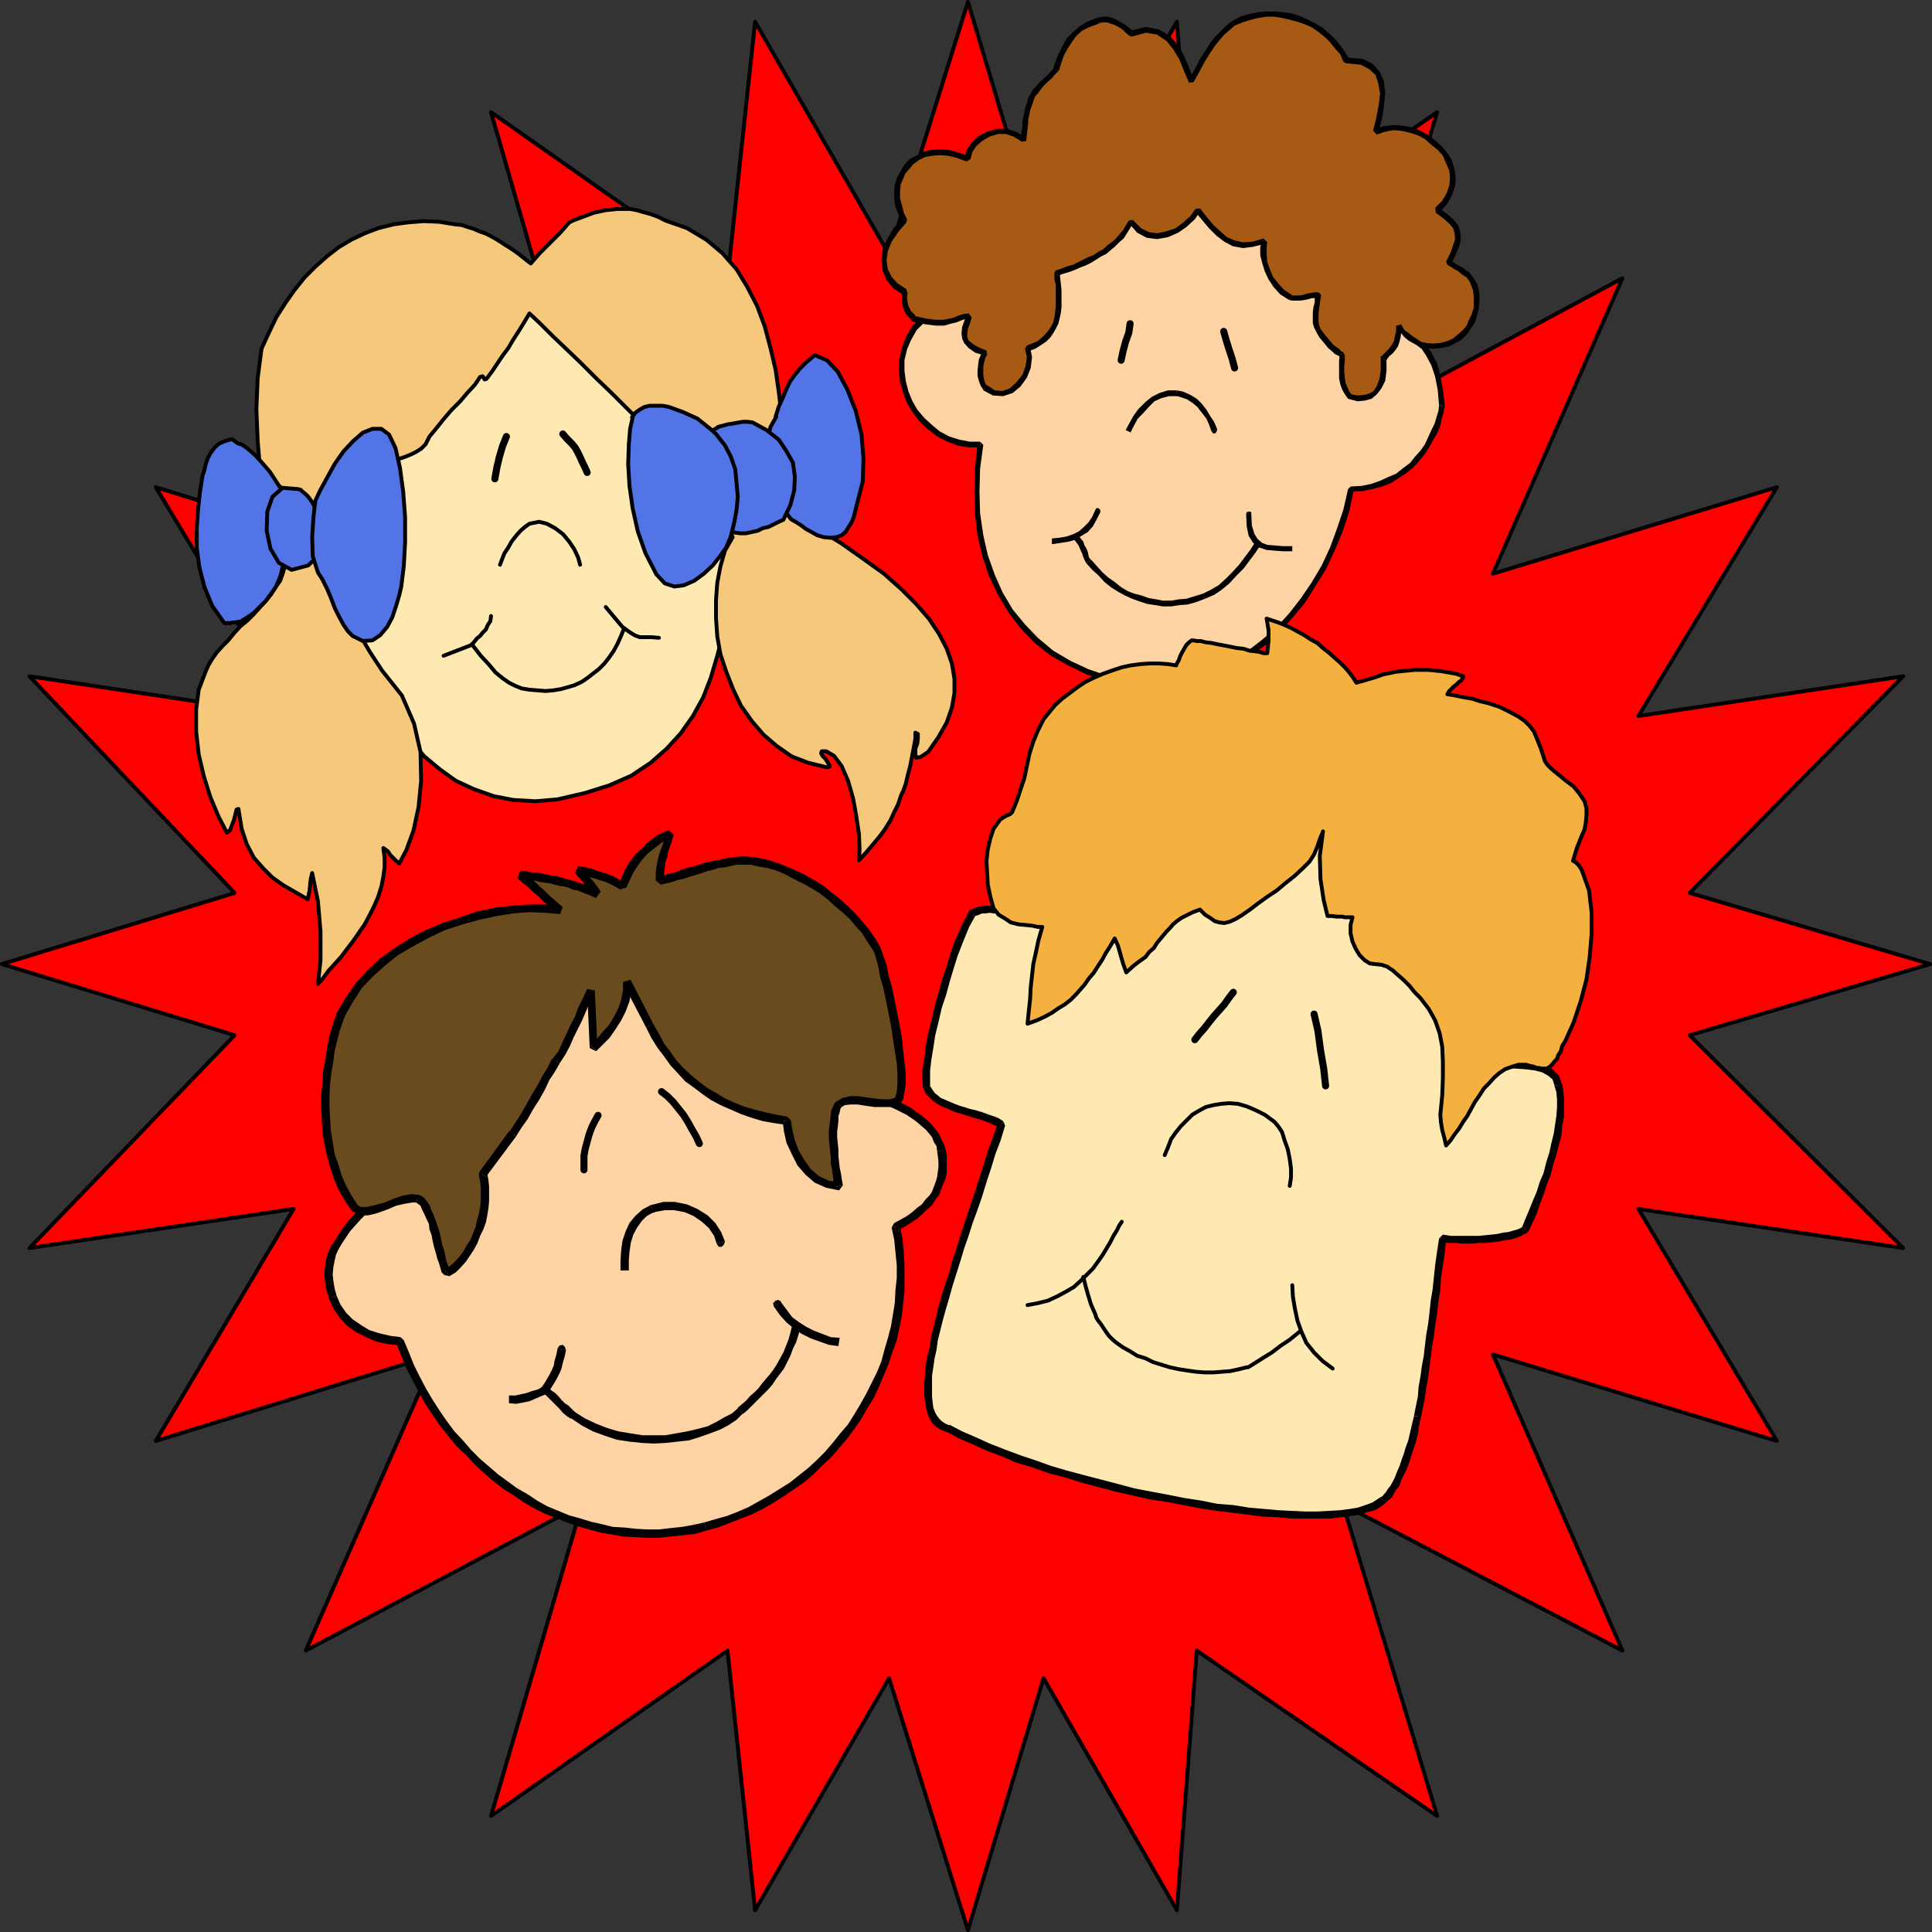 <?xml version="1.0" encoding="UTF-8" standalone="no"?>
<svg
   version="1.0"
   width="128.868mm"
   height="128.868mm"
   id="svg158"
   sodipodi:docname="Happy Kids.wmf"
   xmlns:inkscape="http://www.inkscape.org/namespaces/inkscape"
   xmlns:sodipodi="http://sodipodi.sourceforge.net/DTD/sodipodi-0.dtd"
   xmlns="http://www.w3.org/2000/svg"
   xmlns:svg="http://www.w3.org/2000/svg">
  <rect width="100%" height="100%" fill="#333333" stroke="none"/>
  <sodipodi:namedview
     id="namedview158"
     pagecolor="#ffffff"
     bordercolor="#000000"
     borderopacity="0.25"
     inkscape:showpageshadow="2"
     inkscape:pageopacity="0.0"
     inkscape:pagecheckerboard="0"
     inkscape:deskcolor="#d1d1d1"
     inkscape:document-units="mm" />
  <defs
     id="defs1">
    <pattern
       id="WMFhbasepattern"
       patternUnits="userSpaceOnUse"
       width="6"
       height="6"
       x="0"
       y="0" />
  </defs>
  <path
     style="fill:#ff0000;fill-opacity:1;fill-rule:evenodd;stroke:none"
     d="m 486.577,243.046 -60.6,17.938 53.813,53.651 -66.741,-9.858 34.906,58.499 -71.589,-21.816 32.643,74.659 -70.458,-36.845 23.755,78.538 -60.6,-41.693 -5.01,65.448 -33.613,-58.499 -19.069,63.509 -19.877,-63.509 -33.774,58.499 -6.949,-65.448 -59.63,41.693 22.947,-78.538 L 77.083,416.119 109.888,341.46 39.269,363.276 74.013,304.777 7.433,314.635 59.145,260.984 0.485,243.046 59.145,225.108 7.433,170.488 74.013,180.507 39.269,122.816 109.888,144.632 77.083,70.134 146.733,107.949 123.785,28.28 183.416,70.134 190.364,5.494 224.139,64.155 244.016,0.485 263.084,64.155 296.697,5.494 l 5.01,64.64 60.6,-41.854 -23.755,79.669 70.458,-37.814 -32.643,74.498 71.589,-21.816 -34.906,57.691 66.741,-10.019 -53.813,54.621 60.6,17.938 z"
     id="path1" />
  <path
     style="fill:none;stroke:#000000;stroke-width:0.97px;stroke-linecap:round;stroke-linejoin:round;stroke-miterlimit:4;stroke-dasharray:none;stroke-opacity:1"
     d="m 486.577,243.046 -60.6,17.938 53.813,53.651 -66.741,-9.858 34.906,58.499 -71.589,-21.816 32.643,74.659 -70.458,-36.845 23.755,78.538 -60.6,-41.693 -5.01,65.448 -33.613,-58.499 -19.069,63.509 -19.877,-63.509 -33.774,58.499 -6.949,-65.448 -59.63,41.693 22.947,-78.538 L 77.083,416.119 109.888,341.46 39.269,363.276 74.013,304.777 7.433,314.635 59.145,260.984 0.485,243.046 59.145,225.108 7.433,170.488 74.013,180.507 39.269,122.816 109.888,144.632 77.083,70.134 146.733,107.949 123.785,28.28 183.416,70.134 190.364,5.494 224.139,64.155 244.016,0.485 263.084,64.155 296.697,5.494 l 5.01,64.64 60.6,-41.854 -23.755,79.669 70.458,-37.814 -32.643,74.498 71.589,-21.816 -34.906,57.691 66.741,-10.019 -53.813,54.621 60.6,17.938 v 0"
     id="path2" />
  <path
     style="fill:#ffe9b3;fill-opacity:1;fill-rule:evenodd;stroke:none"
     d="m 124.593,78.699 5.979,-0.323 5.656,0.162 5.656,0.646 5.333,1.131 5.01,1.778 4.686,2.101 4.525,2.909 4.202,3.07 3.717,3.717 3.394,4.04 3.07,4.363 2.747,4.686 2.262,5.333 1.939,5.494 1.454,5.656 1.131,5.979 -0.485,6.302 -0.162,6.141 -0.646,6.141 -0.808,5.979 -0.97,5.818 -1.454,5.494 -1.616,5.494 -1.939,5.01 -2.586,4.686 -3.07,4.363 -3.555,3.878 -4.04,3.555 -4.848,3.232 -5.494,2.424 -6.141,1.939 -6.949,1.616 -5.656,0.485 -5.494,-0.323 -5.01,-0.97 -5.01,-1.778 -4.525,-2.101 -4.04,-2.909 -3.878,-3.232 -3.555,-4.04 -3.232,-4.202 -2.909,-4.686 -2.586,-5.01 -2.424,-5.494 -1.939,-5.494 -1.616,-5.818 -1.293,-5.979 -0.97,-5.979 -0.646,-5.979 -0.323,-6.141 0.162,-5.656 0.323,-5.656 0.97,-5.171 1.131,-5.171 1.616,-4.848 2.101,-4.686 2.424,-4.04 2.909,-3.878 3.232,-3.555 4.04,-3.07 4.202,-2.586 4.848,-1.939 5.333,-1.778 5.818,-0.97 v 0 z"
     id="path3" />
  <path
     style="fill:none;stroke:#000000;stroke-width:0.97px;stroke-linecap:round;stroke-linejoin:round;stroke-miterlimit:4;stroke-dasharray:none;stroke-opacity:1"
     d="m 124.593,78.699 5.979,-0.323 5.656,0.162 5.656,0.646 5.333,1.131 5.01,1.778 4.686,2.101 4.525,2.909 4.202,3.07 3.717,3.717 3.394,4.04 3.07,4.363 2.747,4.686 2.262,5.333 1.939,5.494 1.454,5.656 1.131,5.979 -0.485,6.302 -0.162,6.141 -0.646,6.141 -0.808,5.979 -0.97,5.818 -1.454,5.494 -1.616,5.494 -1.939,5.01 -2.586,4.686 -3.07,4.363 -3.555,3.878 -4.04,3.555 -4.848,3.232 -5.494,2.424 -6.141,1.939 -6.949,1.616 -5.656,0.485 -5.494,-0.323 -5.01,-0.97 -5.01,-1.778 -4.525,-2.101 -4.04,-2.909 -3.878,-3.232 -3.555,-4.04 -3.232,-4.202 -2.909,-4.686 -2.586,-5.01 -2.424,-5.494 -1.939,-5.494 -1.616,-5.818 -1.293,-5.979 -0.97,-5.979 -0.646,-5.979 -0.323,-6.141 0.162,-5.656 0.323,-5.656 0.97,-5.171 1.131,-5.171 1.616,-4.848 2.101,-4.686 2.424,-4.04 2.909,-3.878 3.232,-3.555 4.04,-3.07 4.202,-2.586 4.848,-1.939 5.333,-1.778 5.818,-0.97 v 0"
     id="path4" />
  <path
     style="fill:#f5c87b;fill-opacity:1;fill-rule:evenodd;stroke:none"
     d="m 133.805,66.417 -0.646,-0.485 -0.808,-0.646 -0.808,-0.646 -0.808,-0.646 -1.131,-0.808 -0.97,-0.646 -1.293,-0.808 -0.97,-0.646 -1.293,-0.808 -1.454,-0.808 -1.293,-0.646 -1.454,-0.485 -1.454,-0.646 -1.616,-0.485 -1.454,-0.485 -1.616,-0.162 -4.04,-0.646 -3.878,-0.162 -4.04,0.323 -3.555,0.485 -3.878,0.97 -3.394,1.293 -3.394,1.616 -3.232,1.939 -2.909,2.262 -2.909,2.586 -2.747,2.747 -2.586,3.232 -2.262,3.232 -2.262,3.555 -1.939,4.04 -1.778,3.878 -0.97,7.434 -0.323,7.757 0.323,8.08 0.646,7.757 1.778,1.778 1.616,2.586 1.131,2.909 1.131,3.394 0.646,3.555 0.485,3.394 -0.162,3.394 -0.485,3.07 -0.485,1.616 -0.646,1.778 -1.131,1.616 -1.131,1.778 -1.293,1.616 -1.616,1.778 -1.454,1.616 -1.616,1.616 -1.778,1.454 -1.616,1.778 -1.454,1.778 -1.454,1.454 -1.454,1.616 -1.131,1.616 -0.97,1.616 -0.646,1.454 -1.778,4.686 -0.646,5.01 v 5.494 l 0.646,5.818 1.293,5.494 1.616,5.171 2.101,5.01 2.101,4.04 0.808,-0.646 0.97,-2.586 0.646,-2.586 0.485,-0.162 0.808,5.01 1.293,3.878 1.778,3.394 2.262,2.586 2.424,2.424 2.747,1.939 3.07,1.778 3.07,1.778 0.485,-2.262 0.162,-1.778 0.162,-1.293 0.323,-1.293 1.454,7.11 0.646,7.595 v 7.272 l -0.646,5.979 1.293,-1.454 1.293,-1.778 1.616,-1.778 1.616,-1.778 1.454,-1.939 1.616,-2.101 1.454,-2.101 1.454,-2.101 1.293,-2.424 1.131,-2.262 0.97,-2.262 0.808,-2.586 0.485,-2.424 0.323,-2.424 v -2.424 l -0.323,-2.424 0.485,0.323 0.646,0.485 0.323,0.485 0.323,0.485 0.485,0.485 0.485,0.485 0.485,0.485 0.808,0.646 1.778,-3.394 1.778,-4.848 1.293,-5.979 0.646,-6.626 -0.162,-7.272 -1.616,-7.11 -3.07,-7.11 -5.01,-6.302 -3.07,-4.686 -2.747,-4.686 -2.101,-4.686 -1.778,-4.525 -1.778,-4.202 -1.616,-3.878 -1.778,-3.394 -1.778,-2.909 v -1.616 l 0.162,-2.101 0.485,-2.101 0.485,-2.101 0.808,-2.101 0.646,-1.939 0.646,-1.616 0.485,-1.454 1.293,-1.616 1.131,-0.646 1.131,-0.485 1.293,-0.485 1.454,-0.323 1.454,-0.323 1.616,-0.162 1.454,-0.162 1.616,-0.162 1.616,-0.485 1.454,-0.162 1.616,-0.323 1.454,-0.485 1.616,-0.646 1.293,-0.646 1.293,-0.808 1.131,-1.131 0.97,-1.939 1.616,-1.939 1.939,-2.424 1.939,-2.262 2.262,-2.262 1.778,-2.101 1.939,-2.101 1.293,-1.939 0.646,-0.162 0.323,0.485 0.162,0.323 0.485,-0.162 1.454,-1.939 1.293,-1.939 1.293,-1.939 1.454,-1.939 1.131,-1.939 1.454,-2.262 1.293,-2.101 1.454,-2.424 2.747,2.586 3.07,3.07 3.394,3.232 3.878,3.717 3.717,3.717 4.202,4.04 4.04,4.04 4.04,4.04 3.878,4.202 3.717,4.04 3.555,3.717 3.232,3.878 2.747,3.394 2.101,3.394 1.778,2.747 1.131,2.586 -1.939,3.394 -1.131,3.878 -0.808,4.202 -0.323,4.363 v 4.525 l 0.323,4.686 0.808,4.525 1.454,4.363 1.778,4.525 1.939,4.04 2.747,3.878 2.909,3.394 3.394,2.909 3.717,2.586 4.202,1.616 4.686,1.131 0.646,-0.162 v -0.323 l -0.485,-0.808 -0.485,-0.808 -0.808,-0.808 -0.323,-0.646 0.162,-0.485 h 1.131 l 1.939,1.131 1.939,2.586 1.616,3.717 1.293,4.525 0.808,4.525 0.646,4.363 0.162,3.878 -0.162,2.747 1.939,-2.101 1.778,-2.101 1.616,-1.939 1.293,-1.778 1.293,-2.101 0.97,-2.101 0.97,-1.939 0.808,-2.424 0.485,-0.97 0.646,-1.778 0.485,-2.101 0.646,-2.424 0.485,-2.586 0.485,-2.424 0.323,-1.939 v -1.454 l 0.646,0.323 v 0.97 l -0.162,1.454 -0.485,1.293 v 1.454 l 0.162,0.808 1.131,-0.162 1.939,-1.293 2.586,-3.717 2.101,-3.717 1.293,-3.717 0.646,-3.717 v -3.555 l -0.646,-3.878 -1.293,-3.717 -1.939,-3.717 -2.586,-3.878 -3.232,-3.717 -3.717,-3.717 -4.363,-3.878 -5.171,-3.717 -5.494,-3.878 -6.302,-3.878 -6.787,-3.717 -0.323,-4.202 -0.485,-4.848 -0.323,-5.01 -0.323,-5.333 -0.646,-5.656 -0.646,-5.494 -0.808,-5.656 -1.293,-5.494 -1.454,-5.494 -1.939,-5.171 -2.424,-4.686 -2.747,-4.525 -3.555,-4.04 -4.04,-3.394 -4.848,-2.909 -5.494,-1.939 -1.939,-0.97 -1.778,-0.646 -1.778,-0.485 -1.616,-0.485 -1.778,-0.323 h -1.778 -1.454 l -1.454,0.162 -1.616,0.162 -1.454,0.323 -1.454,0.323 -1.293,0.485 -1.293,0.485 -1.293,0.485 -1.293,0.485 -0.97,0.485 -1.131,1.293 -1.131,1.293 -1.293,1.293 -1.293,1.293 -1.293,1.293 -1.293,1.293 -1.131,1.293 -1.131,1.293 z"
     id="path5" />
  <path
     style="fill:none;stroke:#000000;stroke-width:0.97px;stroke-linecap:round;stroke-linejoin:round;stroke-miterlimit:4;stroke-dasharray:none;stroke-opacity:1"
     d="m 133.805,66.417 -0.646,-0.485 -0.808,-0.646 -0.808,-0.646 -0.808,-0.646 -1.131,-0.808 -0.97,-0.646 -1.293,-0.808 -0.97,-0.646 -1.293,-0.808 -1.454,-0.808 -1.293,-0.646 -1.454,-0.485 -1.454,-0.646 -1.616,-0.485 -1.454,-0.485 -1.616,-0.162 -4.04,-0.646 -3.878,-0.162 -4.04,0.323 -3.555,0.485 -3.878,0.97 -3.394,1.293 -3.394,1.616 -3.232,1.939 -2.909,2.262 -2.909,2.586 -2.747,2.747 -2.586,3.232 -2.262,3.232 -2.262,3.555 -1.939,4.04 -1.778,3.878 -0.97,7.434 -0.323,7.757 0.323,8.08 0.646,7.757 1.778,1.778 1.616,2.586 1.131,2.909 1.131,3.394 0.646,3.555 0.485,3.394 -0.162,3.394 -0.485,3.07 -0.485,1.616 -0.646,1.778 -1.131,1.616 -1.131,1.778 -1.293,1.616 -1.616,1.778 -1.454,1.616 -1.616,1.616 -1.778,1.454 -1.616,1.778 -1.454,1.778 -1.454,1.454 -1.454,1.616 -1.131,1.616 -0.97,1.616 -0.646,1.454 -1.778,4.686 -0.646,5.01 v 5.494 l 0.646,5.818 1.293,5.494 1.616,5.171 2.101,5.01 2.101,4.04 0.808,-0.646 0.97,-2.586 0.646,-2.586 0.485,-0.162 0.808,5.01 1.293,3.878 1.778,3.394 2.262,2.586 2.424,2.424 2.747,1.939 3.07,1.778 3.07,1.778 0.485,-2.262 0.162,-1.778 0.162,-1.293 0.323,-1.293 1.454,7.11 0.646,7.595 v 7.272 l -0.646,5.979 1.293,-1.454 1.293,-1.778 1.616,-1.778 1.616,-1.778 1.454,-1.939 1.616,-2.101 1.454,-2.101 1.454,-2.101 1.293,-2.424 1.131,-2.262 0.97,-2.262 0.808,-2.586 0.485,-2.424 0.323,-2.424 v -2.424 l -0.323,-2.424 0.485,0.323 0.646,0.485 0.323,0.485 0.323,0.485 0.485,0.485 0.485,0.485 0.485,0.485 0.808,0.646 1.778,-3.394 1.778,-4.848 1.293,-5.979 0.646,-6.626 -0.162,-7.272 -1.616,-7.11 -3.07,-7.11 -5.01,-6.302 -3.07,-4.686 -2.747,-4.686 -2.101,-4.686 -1.778,-4.525 -1.778,-4.202 -1.616,-3.878 -1.778,-3.394 -1.778,-2.909 v -1.616 l 0.162,-2.101 0.485,-2.101 0.485,-2.101 0.808,-2.101 0.646,-1.939 0.646,-1.616 0.485,-1.454 1.293,-1.616 1.131,-0.646 1.131,-0.485 1.293,-0.485 1.454,-0.323 1.454,-0.323 1.616,-0.162 1.454,-0.162 1.616,-0.162 1.616,-0.485 1.454,-0.162 1.616,-0.323 1.454,-0.485 1.616,-0.646 1.293,-0.646 1.293,-0.808 1.131,-1.131 0.97,-1.939 1.616,-1.939 1.939,-2.424 1.939,-2.262 2.262,-2.262 1.778,-2.101 1.939,-2.101 1.293,-1.939 0.646,-0.162 0.323,0.485 0.162,0.323 0.485,-0.162 1.454,-1.939 1.293,-1.939 1.293,-1.939 1.454,-1.939 1.131,-1.939 1.454,-2.262 1.293,-2.101 1.454,-2.424 2.747,2.586 3.07,3.07 3.394,3.232 3.878,3.717 3.717,3.717 4.202,4.04 4.04,4.04 4.04,4.04 3.878,4.202 3.717,4.04 3.555,3.717 3.232,3.878 2.747,3.394 2.101,3.394 1.778,2.747 1.131,2.586 -1.939,3.394 -1.131,3.878 -0.808,4.202 -0.323,4.363 v 4.525 l 0.323,4.686 0.808,4.525 1.454,4.363 1.778,4.525 1.939,4.04 2.747,3.878 2.909,3.394 3.394,2.909 3.717,2.586 4.202,1.616 4.686,1.131 0.646,-0.162 v -0.323 l -0.485,-0.808 -0.485,-0.808 -0.808,-0.808 -0.323,-0.646 0.162,-0.485 h 1.131 l 1.939,1.131 1.939,2.586 1.616,3.717 1.293,4.525 0.808,4.525 0.646,4.363 0.162,3.878 -0.162,2.747 1.939,-2.101 1.778,-2.101 1.616,-1.939 1.293,-1.778 1.293,-2.101 0.97,-2.101 0.97,-1.939 0.808,-2.424 0.485,-0.97 0.646,-1.778 0.485,-2.101 0.646,-2.424 0.485,-2.586 0.485,-2.424 0.323,-1.939 v -1.454 l 0.646,0.323 v 0.97 l -0.162,1.454 -0.485,1.293 v 1.454 l 0.162,0.808 1.131,-0.162 1.939,-1.293 2.586,-3.717 2.101,-3.717 1.293,-3.717 0.646,-3.717 v -3.555 l -0.646,-3.878 -1.293,-3.717 -1.939,-3.717 -2.586,-3.878 -3.232,-3.717 -3.717,-3.717 -4.363,-3.878 -5.171,-3.717 -5.494,-3.878 -6.302,-3.878 -6.787,-3.717 -0.323,-4.202 -0.485,-4.848 -0.323,-5.01 -0.323,-5.333 -0.646,-5.656 -0.646,-5.494 -0.808,-5.656 -1.293,-5.494 -1.454,-5.494 -1.939,-5.171 -2.424,-4.686 -2.747,-4.525 -3.555,-4.04 -4.04,-3.394 -4.848,-2.909 -5.494,-1.939 -1.939,-0.97 -1.778,-0.646 -1.778,-0.485 -1.616,-0.485 -1.778,-0.323 h -1.778 -1.454 l -1.454,0.162 -1.616,0.162 -1.454,0.323 -1.454,0.323 -1.293,0.485 -1.293,0.485 -1.293,0.485 -1.293,0.485 -0.97,0.485 -1.131,1.293 -1.131,1.293 -1.293,1.293 -1.293,1.293 -1.293,1.293 -1.293,1.293 -1.131,1.293 -1.131,1.293 v 0"
     id="path6" />
  <path
     style="fill:none;stroke:#000000;stroke-width:0.97px;stroke-linecap:round;stroke-linejoin:round;stroke-miterlimit:4;stroke-dasharray:none;stroke-opacity:1"
     d="m 146.248,142.369 -0.485,-1.778 -0.97,-2.101 -1.293,-1.939 -1.616,-1.939 -1.939,-1.454 -2.101,-1.131 -1.939,-0.485 -2.424,0.485 -1.131,0.808 -1.131,0.97 -1.131,1.293 -1.131,1.454 -0.808,1.454 -0.97,1.454 -0.646,1.616 -0.485,1.293"
     id="path7" />
  <path
     style="fill:none;stroke:#000000;stroke-width:0.97px;stroke-linecap:round;stroke-linejoin:round;stroke-miterlimit:4;stroke-dasharray:none;stroke-opacity:1"
     d="m 123.785,155.297 -0.162,1.293 -0.646,0.97 -0.485,1.131 -0.808,0.808 -0.646,0.808 -0.808,0.646 -0.646,0.808 -0.646,0.808 -7.11,2.747"
     id="path8" />
  <path
     style="fill:none;stroke:#000000;stroke-width:0.97px;stroke-linecap:round;stroke-linejoin:round;stroke-miterlimit:4;stroke-dasharray:none;stroke-opacity:1"
     d="m 152.712,153.035 2.424,2.909 1.778,2.101 1.778,1.293 1.293,0.808 1.293,0.485 h 1.293 1.616 l 1.939,0.162"
     id="path9" />
  <path
     style="fill:none;stroke:#000000;stroke-width:0.97px;stroke-linecap:round;stroke-linejoin:round;stroke-miterlimit:4;stroke-dasharray:none;stroke-opacity:1"
     d="m 157.237,158.691 -0.808,1.939 -0.808,1.778 -0.97,1.778 -1.131,1.616 -1.131,1.454 -1.454,1.454 -1.454,1.131 -1.454,1.131 -1.454,0.97 -1.778,0.808 -1.616,0.485 -1.778,0.485 -1.939,0.323 -1.939,0.162 -1.939,-0.162 -2.101,-0.162 -1.939,-0.323 -1.616,-0.646 -1.616,-0.808 -1.616,-1.131 -1.778,-1.454 -1.616,-1.939 -2.101,-2.262 -2.262,-2.909"
     id="path10" />
  <path
     style="fill:#5374e6;fill-opacity:1;fill-rule:evenodd;stroke:none"
     d="m 195.536,105.04 0.808,-2.586 0.97,-2.101 0.808,-1.939 0.97,-2.101 1.131,-1.616 1.454,-1.778 1.616,-1.616 2.101,-1.778 3.07,1.293 2.747,2.909 2.424,4.525 2.101,5.333 1.454,5.979 0.485,5.979 -0.162,5.818 -1.293,5.01 -0.323,1.293 -0.323,1.293 -0.323,1.293 -0.485,1.293 -0.808,1.293 -0.808,1.293 -0.97,0.808 -1.293,0.485 -1.454,0.162 -1.778,-0.162 -1.616,-0.485 -1.454,-0.808 -1.454,-0.808 -1.293,-0.97 -1.293,-0.808 -1.131,-0.646 -1.939,-2.586 -1.454,-3.07 -1.454,-3.555 -0.808,-3.717 -0.485,-3.717 0.162,-3.555 0.808,-3.07 1.454,-2.586 v 0 z"
     id="path11" />
  <path
     style="fill:none;stroke:#000000;stroke-width:0.97px;stroke-linecap:round;stroke-linejoin:round;stroke-miterlimit:4;stroke-dasharray:none;stroke-opacity:1"
     d="m 195.536,105.04 0.808,-2.586 0.97,-2.101 0.808,-1.939 0.97,-2.101 1.131,-1.616 1.454,-1.778 1.616,-1.616 2.101,-1.778 3.07,1.293 2.747,2.909 2.424,4.525 2.101,5.333 1.454,5.979 0.485,5.979 -0.162,5.818 -1.293,5.01 -0.323,1.293 -0.323,1.293 -0.323,1.293 -0.485,1.293 -0.808,1.293 -0.808,1.293 -0.97,0.808 -1.293,0.485 -1.454,0.162 -1.778,-0.162 -1.616,-0.485 -1.454,-0.808 -1.454,-0.808 -1.293,-0.97 -1.293,-0.808 -1.131,-0.646 -1.939,-2.586 -1.454,-3.07 -1.454,-3.555 -0.808,-3.717 -0.485,-3.717 0.162,-3.555 0.808,-3.07 1.454,-2.586 v 0"
     id="path12" />
  <path
     style="fill:#5374e6;fill-opacity:1;fill-rule:evenodd;stroke:none"
     d="m 180.992,107.625 1.293,-0.323 1.131,-0.323 1.131,-0.162 0.808,-0.162 0.97,-0.162 0.97,-0.162 h 1.131 l 1.293,0.162 3.555,1.939 3.07,2.424 1.939,2.909 1.616,2.909 0.485,3.555 -0.162,3.394 -0.97,3.717 -1.778,3.717 -1.131,0.485 -1.293,0.646 -1.293,0.646 -1.454,0.323 -1.293,0.646 -1.454,0.323 -1.454,0.323 h -1.454 l -1.293,-0.162 -1.131,-0.323 -0.808,-0.808 -0.97,-0.808 -0.485,-1.454 v -1.778 -1.939 l 0.485,-2.747 -0.162,-0.97 -0.646,-1.939 -0.97,-2.586 -0.97,-2.909 -0.646,-2.909 v -2.586 l 0.485,-1.939 1.616,-0.97 v 0 z"
     id="path13" />
  <path
     style="fill:none;stroke:#000000;stroke-width:0.97px;stroke-linecap:round;stroke-linejoin:round;stroke-miterlimit:4;stroke-dasharray:none;stroke-opacity:1"
     d="m 180.992,107.625 1.293,-0.323 1.131,-0.323 1.131,-0.162 0.808,-0.162 0.97,-0.162 0.97,-0.162 h 1.131 l 1.293,0.162 3.555,1.939 3.07,2.424 1.939,2.909 1.616,2.909 0.485,3.555 -0.162,3.394 -0.97,3.717 -1.778,3.717 -1.131,0.485 -1.293,0.646 -1.293,0.646 -1.454,0.323 -1.293,0.646 -1.454,0.323 -1.454,0.323 h -1.454 l -1.293,-0.162 -1.131,-0.323 -0.808,-0.808 -0.97,-0.808 -0.485,-1.454 v -1.778 -1.939 l 0.485,-2.747 -0.162,-0.97 -0.646,-1.939 -0.97,-2.586 -0.97,-2.909 -0.646,-2.909 v -2.586 l 0.485,-1.939 1.616,-0.97 v 0"
     id="path14" />
  <path
     style="fill:#5374e6;fill-opacity:1;fill-rule:evenodd;stroke:none"
     d="m 159.337,105.201 0.808,-1.131 1.131,-0.808 1.131,-0.646 1.293,-0.323 h 1.778 1.616 l 1.616,0.323 1.778,0.646 1.778,0.646 1.778,0.808 1.778,0.808 1.616,1.293 1.616,1.293 1.454,1.293 1.131,1.454 1.131,1.454 1.454,2.747 1.131,3.232 0.323,3.394 0.323,3.555 -0.323,3.394 -0.646,3.394 -0.808,3.232 -1.131,2.747 -1.616,2.262 -1.778,2.262 -2.262,2.101 -2.424,1.778 -2.586,1.131 -2.424,0.323 -2.424,-0.808 -2.101,-2.262 -2.747,-5.333 -1.939,-5.494 -1.293,-5.818 -0.808,-5.656 -0.323,-5.494 0.162,-5.01 0.323,-3.878 0.646,-2.909 v 0 z"
     id="path15" />
  <path
     style="fill:none;stroke:#000000;stroke-width:0.97px;stroke-linecap:round;stroke-linejoin:round;stroke-miterlimit:4;stroke-dasharray:none;stroke-opacity:1"
     d="m 159.337,105.201 0.808,-1.131 1.131,-0.808 1.131,-0.646 1.293,-0.323 h 1.778 1.616 l 1.616,0.323 1.778,0.646 1.778,0.646 1.778,0.808 1.778,0.808 1.616,1.293 1.616,1.293 1.454,1.293 1.131,1.454 1.131,1.454 1.454,2.747 1.131,3.232 0.323,3.394 0.323,3.555 -0.323,3.394 -0.646,3.394 -0.808,3.232 -1.131,2.747 -1.616,2.262 -1.778,2.262 -2.262,2.101 -2.424,1.778 -2.586,1.131 -2.424,0.323 -2.424,-0.808 -2.101,-2.262 -2.747,-5.333 -1.939,-5.494 -1.293,-5.818 -0.808,-5.656 -0.323,-5.494 0.162,-5.01 0.323,-3.878 0.646,-2.909 v 0"
     id="path16" />
  <path
     style="fill:#5374e6;fill-opacity:1;fill-rule:evenodd;stroke:none"
     d="m 70.457,122.654 -2.424,-3.717 -2.101,-2.424 -1.616,-1.778 -1.293,-1.131 -0.97,-0.808 -0.97,-0.646 -1.293,-0.485 -1.293,-0.97 -1.778,0.485 -1.454,0.646 -1.131,0.97 -0.97,1.293 -0.808,1.454 -0.485,1.454 -0.323,1.454 -0.485,1.454 -0.646,4.04 -0.485,4.525 -0.323,4.686 v 4.848 l 0.646,5.01 1.293,5.01 1.939,4.686 3.07,4.363 h 0.485 0.485 0.646 l 0.485,-0.162 h 0.646 l 0.808,-0.162 h 0.485 l 0.485,-0.323 1.293,-0.808 1.616,-1.131 1.454,-1.454 1.616,-1.616 1.293,-1.778 1.131,-1.616 0.808,-1.778 0.485,-1.293 0.97,-4.202 0.323,-4.04 0.162,-4.363 -0.323,-5.01 -0.162,-1.131 -0.323,-0.97 -0.323,-1.131 -0.485,-1.454 v 0 z"
     id="path17" />
  <path
     style="fill:none;stroke:#000000;stroke-width:0.97px;stroke-linecap:round;stroke-linejoin:round;stroke-miterlimit:4;stroke-dasharray:none;stroke-opacity:1"
     d="m 70.457,122.654 -2.424,-3.717 -2.101,-2.424 -1.616,-1.778 -1.293,-1.131 -0.97,-0.808 -0.97,-0.646 -1.293,-0.485 -1.293,-0.97 -1.778,0.485 -1.454,0.646 -1.131,0.97 -0.97,1.293 -0.808,1.454 -0.485,1.454 -0.323,1.454 -0.485,1.454 -0.646,4.04 -0.485,4.525 -0.323,4.686 v 4.848 l 0.646,5.01 1.293,5.01 1.939,4.686 3.07,4.363 h 0.485 0.485 0.646 l 0.485,-0.162 h 0.646 l 0.808,-0.162 h 0.485 l 0.485,-0.323 1.293,-0.808 1.616,-1.131 1.454,-1.454 1.616,-1.616 1.293,-1.778 1.131,-1.616 0.808,-1.778 0.485,-1.293 0.97,-4.202 0.323,-4.04 0.162,-4.363 -0.323,-5.01 -0.162,-1.131 -0.323,-0.97 -0.323,-1.131 -0.485,-1.454 v 0"
     id="path18" />
  <path
     style="fill:#5374e6;fill-opacity:1;fill-rule:evenodd;stroke:none"
     d="m 75.144,123.301 -3.878,-0.323 -2.586,2.262 -1.293,3.717 -0.162,4.848 0.97,4.525 2.101,3.555 3.232,1.778 4.202,-1.131 0.323,-0.323 0.485,-0.485 0.323,-0.162 0.485,-0.323 0.162,-0.646 0.323,-0.646 0.485,-0.646 0.323,-0.97 0.323,-1.939 0.162,-1.778 -0.162,-1.778 -0.162,-1.454 -0.485,-1.454 -0.646,-1.454 -0.808,-1.616 -1.131,-1.616 -0.646,-0.646 -0.808,-0.646 -0.485,-0.485 z"
     id="path19" />
  <path
     style="fill:none;stroke:#000000;stroke-width:0.97px;stroke-linecap:round;stroke-linejoin:round;stroke-miterlimit:4;stroke-dasharray:none;stroke-opacity:1"
     d="m 75.144,123.301 -3.878,-0.323 -2.586,2.262 -1.293,3.717 -0.162,4.848 0.97,4.525 2.101,3.555 3.232,1.778 4.202,-1.131 0.323,-0.323 0.485,-0.485 0.323,-0.162 0.485,-0.323 0.162,-0.646 0.323,-0.646 0.485,-0.646 0.323,-0.97 0.323,-1.939 0.162,-1.778 -0.162,-1.778 -0.162,-1.454 -0.485,-1.454 -0.646,-1.454 -0.808,-1.616 -1.131,-1.616 -0.646,-0.646 -0.808,-0.646 -0.485,-0.485 -0.646,-0.162 v 0"
     id="path20" />
  <path
     style="fill:#5374e6;fill-opacity:1;fill-rule:evenodd;stroke:none"
     d="m 79.507,126.209 1.293,-2.747 1.778,-3.232 1.778,-3.232 2.262,-3.232 2.424,-2.586 2.424,-2.101 2.424,-0.97 h 2.262 l 1.939,1.454 1.616,3.394 1.131,5.01 0.808,5.979 0.485,6.464 v 6.302 l -0.323,5.979 -0.646,5.171 -0.485,2.101 -0.808,2.747 -0.97,2.909 -1.293,2.424 -1.778,2.101 -1.939,1.293 -2.424,0.162 -2.586,-1.293 -1.131,-1.131 -1.131,-1.616 -1.131,-2.101 -1.131,-2.262 -0.97,-2.586 -0.97,-2.262 -1.131,-2.262 -1.131,-1.778 -1.293,-4.04 -0.162,-4.848 0.323,-5.01 0.485,-4.202 z"
     id="path21" />
  <path
     style="fill:none;stroke:#000000;stroke-width:0.97px;stroke-linecap:round;stroke-linejoin:round;stroke-miterlimit:4;stroke-dasharray:none;stroke-opacity:1"
     d="m 79.507,126.209 1.293,-2.747 1.778,-3.232 1.778,-3.232 2.262,-3.232 2.424,-2.586 2.424,-2.101 2.424,-0.97 h 2.262 l 1.939,1.454 1.616,3.394 1.131,5.01 0.808,5.979 0.485,6.464 v 6.302 l -0.323,5.979 -0.646,5.171 -0.485,2.101 -0.808,2.747 -0.97,2.909 -1.293,2.424 -1.778,2.101 -1.939,1.293 -2.424,0.162 -2.586,-1.293 -1.131,-1.131 -1.131,-1.616 -1.131,-2.101 -1.131,-2.262 -0.97,-2.586 -0.97,-2.262 -1.131,-2.262 -1.131,-1.778 -1.293,-4.04 -0.162,-4.848 0.323,-5.01 0.485,-4.202 v 0"
     id="path22" />
  <path
     style="fill:none;stroke:#000000;stroke-width:1.778px;stroke-linecap:round;stroke-linejoin:round;stroke-miterlimit:4;stroke-dasharray:none;stroke-opacity:1"
     d="m 141.885,109.403 1.131,1.293 1.131,1.131 0.808,0.97 0.646,1.131 0.646,1.293 0.485,1.131 0.646,1.293 0.646,1.454"
     id="path23" />
  <path
     style="fill:none;stroke:#000000;stroke-width:1.778px;stroke-linecap:round;stroke-linejoin:round;stroke-miterlimit:4;stroke-dasharray:none;stroke-opacity:1"
     d="m 127.664,110.049 -0.97,2.424 -0.808,2.747 -0.646,2.747 -0.485,2.747"
     id="path24" />
  <path
     style="fill:#ffd4a4;fill-opacity:1;fill-rule:evenodd;stroke:none"
     d="m 293.304,47.995 3.232,0.162 3.07,0.485 3.07,0.485 2.909,0.97 3.07,1.131 2.586,1.293 2.909,1.616 2.586,1.778 2.747,1.939 2.424,2.262 2.262,2.262 2.262,2.586 2.101,2.747 1.939,2.909 1.939,3.07 1.778,2.909 2.424,0.808 2.586,0.646 2.586,0.808 2.424,0.485 2.586,0.646 2.101,0.808 2.262,0.808 2.262,0.97 2.101,1.293 1.778,1.454 1.616,1.939 1.293,1.939 1.293,2.586 0.97,3.07 0.646,3.555 0.323,3.878 -0.162,1.454 -0.485,1.778 -0.485,1.454 -0.646,1.778 -0.97,1.778 -0.97,1.778 -1.131,1.616 -1.293,1.778 -1.454,1.454 -1.778,1.454 -1.616,1.293 -1.939,0.97 -2.262,1.131 -2.424,0.646 -2.424,0.485 -2.909,0.162 -1.131,5.171 -1.454,5.01 -1.939,4.848 -2.262,4.686 -2.424,4.202 -2.909,4.202 -2.909,3.717 -3.232,3.555 -3.394,3.07 -3.717,2.909 -3.878,2.424 -3.878,1.939 -4.04,1.778 -4.04,1.131 -4.04,0.808 -4.363,0.162 -5.979,-0.646 -5.656,-1.131 -5.01,-1.778 -4.686,-2.101 -4.525,-2.586 -3.717,-3.232 -3.555,-3.555 -2.909,-3.878 -2.747,-4.363 -2.101,-4.525 -1.616,-4.848 -1.293,-5.333 -0.646,-5.333 -0.162,-5.656 0.162,-5.818 0.646,-6.141 h -2.747 l -2.747,-0.323 -2.424,-0.97 -2.586,-1.293 -2.101,-1.616 -1.939,-1.939 -1.778,-2.262 -1.454,-2.262 -0.97,-2.586 -0.646,-2.586 -0.323,-2.747 V 90.819 l 0.646,-2.909 0.97,-2.586 1.454,-2.586 2.262,-2.262 0.808,-0.485 0.97,-0.323 0.97,-0.323 0.97,-0.323 1.293,-0.162 h 1.131 1.293 1.131 l 1.293,0.323 1.293,0.162 1.454,0.162 1.454,0.162 1.293,0.323 1.454,0.162 1.293,0.162 1.454,0.162 1.293,-1.293 1.454,-1.778 1.778,-2.101 1.778,-2.424 2.262,-2.586 2.262,-2.747 2.586,-2.747 2.586,-2.747 2.909,-2.909 2.909,-2.424 3.07,-2.262 3.07,-2.101 3.232,-1.939 3.232,-1.293 3.394,-0.646 3.394,-0.485 v 0 z"
     id="path25" />
  <path
     style="fill:#000000;fill-opacity:1;fill-rule:evenodd;stroke:none"
     d="m 334.35,75.952 0.485,0.323 -1.939,-3.07 -1.778,-3.07 -1.939,-2.909 -2.101,-2.747 -2.262,-2.586 -2.586,-2.424 -2.262,-2.262 -2.747,-1.939 -2.747,-1.616 -2.747,-1.778 -2.909,-1.293 -2.909,-1.131 -3.07,-0.97 -3.07,-0.646 -3.07,-0.323 -3.232,-0.162 v 1.454 h 2.909 l 3.07,0.485 2.909,0.485 3.07,0.97 2.909,1.131 2.586,1.131 2.909,1.778 2.424,1.778 2.747,1.778 2.424,2.262 2.101,2.262 2.424,2.424 1.939,2.909 1.939,2.586 1.939,3.07 1.616,3.232 0.485,0.323 z"
     id="path26" />
  <path
     style="fill:#000000;fill-opacity:1;fill-rule:evenodd;stroke:none"
     d="m 364.246,102.293 v 0 l -0.485,-4.04 -0.646,-3.555 -0.808,-3.07 -1.454,-2.747 -1.454,-2.101 -1.778,-1.778 -1.778,-1.778 -2.101,-1.131 -2.262,-1.293 -2.262,-0.808 -2.262,-0.646 -2.424,-0.646 -2.747,-0.646 -2.424,-0.646 -2.424,-0.646 -2.586,-0.808 -0.485,1.454 2.586,0.808 2.586,0.646 2.586,0.646 2.424,0.485 2.424,0.808 2.262,0.646 2.262,0.808 2.101,0.97 1.778,1.293 1.939,1.293 1.454,1.939 1.293,1.939 1.293,2.424 0.97,2.909 0.646,3.394 0.323,3.878 v -0.162 l 1.454,0.162 z"
     id="path27" />
  <path
     style="fill:#000000;fill-opacity:1;fill-rule:evenodd;stroke:none"
     d="m 341.299,123.301 -0.808,0.646 3.07,-0.162 2.424,-0.485 2.424,-0.646 2.424,-0.97 1.939,-1.293 1.778,-1.131 1.778,-1.454 1.454,-1.616 1.454,-1.778 1.131,-1.778 0.97,-1.778 0.97,-1.616 0.808,-1.939 0.323,-1.616 0.485,-1.778 0.323,-1.616 -1.454,-0.162 -0.162,1.454 -0.485,1.616 -0.485,1.616 -0.808,1.616 -0.808,1.778 -0.808,1.778 -1.131,1.616 -1.454,1.616 -1.131,1.454 -1.939,1.454 -1.616,1.293 -1.939,0.808 -2.101,0.97 -2.262,0.808 -2.424,0.485 -2.747,0.162 -0.646,0.646 1.454,0.162 v 0 z"
     id="path28" />
  <path
     style="fill:#000000;fill-opacity:1;fill-rule:evenodd;stroke:none"
     d="m 290.88,173.558 4.363,-0.162 4.202,-0.646 4.202,-1.293 4.202,-1.778 3.878,-2.101 3.878,-2.424 3.717,-2.747 3.394,-3.232 3.232,-3.555 3.07,-3.717 2.747,-4.363 2.586,-4.202 2.262,-4.848 1.939,-4.686 1.616,-5.01 1.131,-5.333 -1.454,-0.162 -1.131,5.01 -1.616,4.848 -1.778,4.848 -2.101,4.525 -2.586,4.363 -2.747,4.04 -2.909,3.717 -3.232,3.555 -3.555,3.07 -3.555,2.747 -3.717,2.424 -3.878,1.939 -3.878,1.616 -4.04,1.293 -4.04,0.646 -4.202,0.323 z"
     id="path29" />
  <path
     style="fill:#000000;fill-opacity:1;fill-rule:evenodd;stroke:none"
     d="m 247.248,112.797 -0.808,-0.808 -0.646,6.141 -0.162,5.818 0.162,5.656 0.646,5.494 1.293,5.333 1.616,4.848 2.262,4.686 2.586,4.363 3.07,4.04 3.555,3.717 3.878,3.07 4.525,2.586 4.686,2.262 5.171,1.939 5.656,1.131 6.141,0.485 v -1.293 l -5.979,-0.646 -5.333,-1.131 -5.171,-1.778 -4.525,-2.101 -4.363,-2.586 -3.878,-3.232 -3.232,-3.394 -3.07,-3.717 -2.586,-4.363 -1.939,-4.363 -1.778,-5.01 -1.131,-5.01 -0.808,-5.494 -0.162,-5.494 0.162,-5.818 0.808,-5.979 -0.808,-0.808 0.162,1.454 z"
     id="path30" />
  <path
     style="fill:#000000;fill-opacity:1;fill-rule:evenodd;stroke:none"
     d="m 232.219,79.992 -2.262,2.262 -1.616,2.747 -0.97,2.747 -0.646,2.909 -0.162,2.747 0.323,2.747 0.808,2.909 0.97,2.586 1.454,2.424 1.778,2.262 2.101,1.939 2.262,1.778 2.586,1.293 2.586,0.97 2.747,0.485 h 3.07 l -0.162,-1.454 h -2.586 l -2.586,-0.485 -2.586,-0.808 -2.424,-1.293 -1.939,-1.616 -1.939,-1.778 -1.778,-2.101 -1.293,-2.262 -0.97,-2.424 -0.646,-2.586 -0.323,-2.586 V 90.819 l 0.646,-2.747 0.97,-2.262 1.454,-2.586 2.101,-2.101 -0.808,-1.131 v 0 z"
     id="path31" />
  <path
     style="fill:#000000;fill-opacity:1;fill-rule:evenodd;stroke:none"
     d="m 251.772,79.992 0.646,-0.162 -1.454,-0.162 -1.454,-0.162 -1.293,-0.162 -1.454,-0.323 -1.293,-0.162 -1.454,-0.323 h -1.293 l -1.454,-0.323 h -1.131 -1.293 -1.131 l -1.293,0.162 -1.131,0.162 -0.97,0.323 -1.131,0.485 -0.808,0.646 0.808,1.131 0.646,-0.646 0.97,-0.162 0.97,-0.323 0.808,-0.323 h 1.131 1.131 1.293 1.131 l 1.293,0.162 1.293,0.162 1.293,0.162 1.454,0.162 1.293,0.323 1.454,0.162 1.454,0.162 1.293,0.323 0.646,-0.323 -0.97,-0.97 z"
     id="path32" />
  <path
     style="fill:#000000;fill-opacity:1;fill-rule:evenodd;stroke:none"
     d="m 293.304,47.187 -3.394,0.485 -3.394,0.808 -3.394,1.293 -3.232,1.939 -3.232,2.101 -3.07,2.262 -2.909,2.586 -2.909,2.909 -2.747,2.747 -2.586,2.747 -2.262,2.747 -2.101,2.586 -1.939,2.424 -1.778,2.101 -1.454,1.778 -1.131,1.293 0.97,0.97 1.293,-1.293 1.454,-1.939 1.778,-1.939 1.939,-2.424 2.101,-2.586 2.424,-2.747 2.424,-2.909 2.586,-2.586 2.909,-2.747 2.909,-2.586 3.07,-2.262 2.909,-2.101 3.232,-1.778 3.07,-1.293 3.394,-0.646 3.232,-0.323 v -1.454 0 z"
     id="path33" />
  <path
     style="fill:#000000;fill-opacity:1;fill-rule:evenodd;stroke:none"
     d="m 277.467,128.957 -0.162,-0.485 -0.323,-0.323 h -0.646 l -0.162,0.323 z"
     id="path34" />
  <path
     style="fill:#000000;fill-opacity:1;fill-rule:evenodd;stroke:none"
     d="m 265.185,137.198 2.101,-0.323 2.101,-0.323 1.778,-0.485 1.454,-0.97 1.616,-0.97 1.293,-1.454 0.97,-1.778 0.97,-1.939 -1.293,-0.485 -0.808,1.778 -0.97,1.454 -1.131,1.131 -1.293,1.131 -1.293,0.646 -1.778,0.646 -1.939,0.323 -1.778,0.162 v 1.454 z"
     id="path35" />
  <path
     style="fill:#000000;fill-opacity:1;fill-rule:evenodd;stroke:none"
     d="m 276.82,127.987 -0.485,0.323 -0.162,0.485 0.162,0.323 0.485,0.323 v -1.293 0 z"
     id="path36" />
  <path
     style="fill:#000000;fill-opacity:1;fill-rule:evenodd;stroke:none"
     d="m 315.443,129.603 -0.162,-0.485 -0.485,-0.162 -0.485,0.162 -0.162,0.485 z"
     id="path37" />
  <path
     style="fill:#000000;fill-opacity:1;fill-rule:evenodd;stroke:none"
     d="m 325.785,137.683 h -2.424 l -1.939,-0.162 -1.939,-0.162 -1.293,-0.485 -1.131,-0.97 -0.808,-1.293 -0.646,-2.101 -0.162,-2.909 h -1.293 l 0.162,3.232 0.485,2.262 1.131,1.778 1.454,1.131 1.939,0.646 1.939,0.162 2.101,0.162 h 2.424 z"
     id="path38" />
  <path
     style="fill:#000000;fill-opacity:1;fill-rule:evenodd;stroke:none"
     d="m 314.796,130.249 0.646,-0.162 v -0.485 -0.485 l -0.646,-0.162 v 1.454 0 z"
     id="path39" />
  <path
     style="fill:none;stroke:#000000;stroke-width:1.778px;stroke-linecap:round;stroke-linejoin:round;stroke-miterlimit:4;stroke-dasharray:none;stroke-opacity:1"
     d="m 284.9,81.608 -0.323,2.262 -0.808,2.262 -0.646,2.424 -0.485,2.262"
     id="path40" />
  <path
     style="fill:none;stroke:#000000;stroke-width:1.778px;stroke-linecap:round;stroke-linejoin:round;stroke-miterlimit:4;stroke-dasharray:none;stroke-opacity:1"
     d="m 308.494,83.547 0.646,2.262 0.646,2.101 0.808,2.424 0.646,2.424"
     id="path41" />
  <path
     style="fill:#000000;fill-opacity:1;fill-rule:evenodd;stroke:none"
     d="m 305.424,108.595 0.323,0.646 h 0.646 l 0.323,-0.485 0.162,-0.485 -1.454,0.485 v 0 z"
     id="path42" />
  <path
     style="fill:#000000;fill-opacity:1;fill-rule:evenodd;stroke:none"
     d="m 296.374,99.707 1.454,0.485 1.454,0.485 1.454,0.97 1.131,0.97 1.131,1.454 1.131,1.454 0.646,1.454 0.646,1.778 1.454,-0.485 -0.808,-1.939 -0.97,-1.454 -0.97,-1.616 -1.131,-1.454 -1.293,-1.293 -1.616,-0.97 -1.778,-0.808 -1.616,-0.323 -0.323,1.454 v 0 z"
     id="path43" />
  <path
     style="fill:#000000;fill-opacity:1;fill-rule:evenodd;stroke:none"
     d="m 285.062,108.918 0.808,-1.616 0.97,-1.778 1.454,-1.454 1.293,-1.454 1.454,-1.454 1.778,-0.808 1.939,-0.485 h 1.616 l 0.323,-1.454 h -2.262 l -2.101,0.646 -1.939,0.97 -1.616,1.293 -1.778,1.778 -1.293,1.778 -0.97,1.778 -0.97,1.778 1.454,0.646 v 0 z"
     id="path44" />
  <path
     style="fill:#000000;fill-opacity:1;fill-rule:evenodd;stroke:none"
     d="m 295.889,98.899 v 0.485 l 0.485,0.485 h 0.485 l 0.323,-0.485 -1.293,-0.485 z"
     id="path45" />
  <path
     style="fill:#000000;fill-opacity:1;fill-rule:evenodd;stroke:none"
     d="m 271.811,134.936 h -0.646 l -0.323,0.162 -0.162,0.646 0.162,0.323 z"
     id="path46" />
  <path
     style="fill:#000000;fill-opacity:1;fill-rule:evenodd;stroke:none"
     d="m 275.043,141.077 -0.485,-0.485 -0.162,-0.646 -0.162,-0.808 -0.323,-0.808 -0.485,-0.808 -0.323,-0.97 -0.646,-0.808 -0.646,-0.808 -0.97,1.131 0.485,0.646 0.485,0.646 0.323,0.646 0.323,0.808 0.323,0.646 0.323,0.97 0.323,0.808 0.485,0.808 z"
     id="path47" />
  <path
     style="fill:#000000;fill-opacity:1;fill-rule:evenodd;stroke:none"
     d="m 303.323,149.641 -2.101,0.646 -2.101,0.646 -1.939,0.162 -1.939,0.323 h -2.101 l -1.616,-0.323 -1.939,-0.323 -1.778,-0.646 -1.939,-0.485 -1.616,-0.646 -1.616,-0.97 -1.616,-1.293 -1.616,-1.131 -1.454,-1.293 -1.454,-1.616 -1.454,-1.616 -1.131,0.97 1.454,1.616 1.616,1.454 1.454,1.616 1.616,1.293 1.778,1.131 1.778,0.97 1.778,0.808 1.778,0.646 1.939,0.646 2.101,0.323 1.939,0.323 h 2.101 l 2.101,-0.323 2.101,-0.162 2.262,-0.646 2.101,-0.808 -0.485,-1.293 z"
     id="path48" />
  <path
     style="fill:#000000;fill-opacity:1;fill-rule:evenodd;stroke:none"
     d="m 316.412,136.713 -1.131,1.778 -1.454,1.939 -1.454,1.939 -1.778,1.939 -1.616,1.616 -1.778,1.616 -1.939,1.131 -1.939,0.97 0.485,1.293 2.262,-0.97 1.939,-1.293 1.939,-1.616 1.778,-1.939 1.778,-1.778 1.454,-1.939 1.454,-1.939 1.293,-1.939 -1.131,-0.646 v 0 z"
     id="path49" />
  <path
     style="fill:#000000;fill-opacity:1;fill-rule:evenodd;stroke:none"
     d="m 304.131,150.611 0.162,-0.485 -0.323,-0.323 h -0.485 l -0.485,0.162 z"
     id="path50" />
  <path
     style="fill:#a65a13;fill-opacity:1;fill-rule:evenodd;stroke:none"
     d="m 300.252,20.361 -0.323,-1.131 -0.808,-1.939 -1.131,-2.586 -1.454,-2.586 -1.939,-2.424 -2.586,-1.616 -3.07,-0.485 -3.717,0.808 -0.97,-0.646 -0.97,-0.97 -0.97,-0.485 -0.97,-0.646 -0.97,-0.485 -1.131,-0.162 h -1.131 l -1.293,0.162 -2.424,0.97 -1.939,1.131 -1.616,1.293 -1.131,1.454 -1.131,1.778 -0.97,1.939 -0.646,1.778 -0.808,1.939 -0.646,0.97 -0.97,0.97 -0.97,0.808 -0.97,0.97 -0.808,0.808 -0.646,1.131 -0.646,0.97 -0.485,0.808 -0.97,2.586 -0.485,2.424 -0.162,2.424 -0.323,3.07 -2.101,-1.616 -2.262,-0.646 h -2.262 l -2.262,0.646 -2.101,0.97 -1.454,1.616 -1.293,1.778 -0.485,1.939 -2.424,-0.97 -2.262,-0.646 h -2.262 -2.101 l -1.778,0.485 -1.778,0.808 -1.454,0.97 -1.131,1.293 -0.97,1.454 -0.808,1.454 -0.485,1.616 -0.323,1.778 0.162,1.778 0.323,1.778 0.646,1.939 0.808,1.778 -2.262,2.424 -1.454,2.424 -1.131,2.747 -0.323,2.424 0.323,2.424 0.97,2.101 1.616,1.939 2.262,1.616 v 2.747 l 0.646,1.778 0.808,1.131 0.97,0.97 2.909,0.808 2.586,0.162 h 1.939 l 1.616,-0.323 1.293,-0.323 1.131,-0.485 1.131,-0.323 1.131,-0.162 -0.323,1.616 -0.485,1.454 -0.323,1.293 0.162,1.131 0.485,0.97 0.97,1.131 1.454,0.808 2.262,0.97 -0.808,1.778 -0.485,2.586 0.323,2.262 0.97,2.101 2.101,1.293 2.262,0.162 2.101,-0.808 1.939,-1.454 1.454,-2.101 0.97,-2.262 0.323,-2.586 -0.485,-2.262 2.909,-1.293 2.262,-1.778 1.454,-2.101 0.808,-2.424 0.485,-2.747 v -2.747 l -0.162,-2.909 -0.323,-2.909 1.293,-0.485 1.616,-0.485 1.293,-0.485 1.454,-0.646 1.293,-0.485 1.293,-0.808 1.454,-0.485 1.131,-0.808 1.131,-0.808 1.131,-0.808 1.131,-0.808 1.131,-1.131 0.808,-1.131 0.97,-1.131 0.808,-1.131 0.808,-1.293 1.939,2.101 2.262,1.131 2.262,0.323 2.586,-0.323 2.424,-1.131 1.939,-1.454 1.939,-1.778 1.454,-1.778 1.616,2.262 1.616,1.939 1.939,1.616 1.778,1.454 2.101,0.97 2.262,0.485 2.424,-0.162 3.07,-0.808 -0.323,1.616 v 1.778 l 0.323,2.101 0.646,1.939 0.808,1.939 1.293,1.778 1.616,1.778 1.939,1.293 0.808,0.162 h 0.808 0.97 l 0.97,-0.162 0.97,-0.323 0.97,-0.162 0.97,-0.162 h 0.808 l -0.323,1.939 -0.323,2.586 v 2.424 l 0.646,1.939 0.808,1.293 0.808,0.97 0.808,0.97 0.646,0.808 0.808,0.646 0.808,0.646 0.646,0.485 0.646,0.323 -0.162,3.07 0.162,2.909 0.646,2.586 1.293,2.101 1.939,0.323 h 1.778 l 1.454,-0.485 1.293,-0.808 0.97,-1.454 0.646,-1.939 0.323,-2.262 v -2.909 l 0.97,-1.131 0.808,-0.808 0.646,-0.808 0.646,-0.808 0.323,-0.808 0.323,-1.131 0.162,-1.454 V 82.093 l 0.323,0.646 0.646,0.808 0.97,0.97 0.97,0.808 1.131,0.646 0.97,0.485 0.808,0.646 h 0.646 4.202 l 3.394,-1.293 2.747,-2.101 1.616,-2.909 1.131,-3.07 0.162,-3.07 -0.808,-2.909 -1.454,-2.262 -0.323,-0.485 -0.646,-0.323 -0.485,-0.485 -0.646,-0.323 -0.97,-0.485 -0.646,-0.485 -0.485,-0.323 -0.646,-0.323 1.131,-2.424 0.646,-1.778 0.646,-1.778 -0.323,-1.616 -0.323,-1.454 -1.131,-1.293 -1.454,-1.293 -2.101,-1.616 1.939,-1.939 1.131,-2.101 0.646,-2.101 0.162,-1.939 -0.162,-2.101 -0.646,-1.939 -1.131,-1.939 -1.131,-1.454 -1.778,-1.616 -1.778,-1.454 -1.939,-0.97 -2.101,-0.646 -2.262,-0.485 -2.101,-0.162 -2.262,0.323 -2.101,0.808 0.97,-3.555 0.485,-3.232 0.323,-2.909 -0.323,-2.909 -0.97,-2.101 -1.616,-1.778 -2.424,-1.131 -3.232,-0.323 h -0.646 l -0.97,-1.939 -1.131,-1.616 -1.293,-1.616 -1.454,-1.454 -1.616,-1.131 -1.778,-1.131 -1.939,-0.97 -1.778,-0.646 -1.939,-0.646 -2.101,-0.323 -2.101,-0.323 h -1.939 l -2.262,0.323 -2.101,0.323 -1.939,0.808 -2.101,0.97 -1.293,0.97 -1.454,1.293 -1.293,1.454 -1.293,1.616 -1.293,1.939 -1.131,2.101 -1.454,2.424 -1.293,2.586 v 0 z"
     id="path51" />
  <path
     style="fill:#000000;fill-opacity:1;fill-rule:evenodd;stroke:none"
     d="m 284.739,9.049 0.646,0.162 3.555,-0.97 2.747,0.485 2.424,1.616 1.778,2.262 1.454,2.424 0.97,2.424 0.808,1.939 0.646,1.454 1.131,-0.97 -0.323,-0.808 -0.808,-1.939 -1.131,-2.747 -1.454,-2.747 -2.101,-2.424 -2.909,-1.778 -3.232,-0.646 -4.04,0.97 0.808,0.162 -0.97,1.131 z"
     id="path52" />
  <path
     style="fill:#000000;fill-opacity:1;fill-rule:evenodd;stroke:none"
     d="m 276.982,5.817 1.131,-0.162 h 0.97 l 0.97,0.323 0.97,0.323 0.97,0.485 0.97,0.646 0.808,0.808 0.97,0.808 0.97,-1.131 -0.97,-0.808 -0.97,-0.808 -1.131,-0.646 -0.808,-0.485 -1.293,-0.646 -1.293,-0.323 h -1.131 l -1.616,0.323 0.485,1.454 v 0 z"
     id="path53" />
  <path
     style="fill:#000000;fill-opacity:1;fill-rule:evenodd;stroke:none"
     d="m 266.801,17.937 0.162,-0.162 0.646,-2.101 0.646,-1.778 0.97,-1.778 0.97,-1.454 1.131,-1.616 1.454,-1.293 1.939,-0.97 2.262,-0.808 -0.485,-1.454 -2.424,0.97 -1.939,1.131 -1.616,1.454 -1.616,1.616 -0.97,1.778 -0.97,1.939 -0.808,1.939 -0.646,1.939 0.162,-0.162 z"
     id="path54" />
  <path
     style="fill:#000000;fill-opacity:1;fill-rule:evenodd;stroke:none"
     d="m 260.66,25.048 0.323,-0.808 0.646,-0.646 0.808,-1.131 0.646,-0.808 0.97,-0.97 0.97,-0.808 0.808,-0.97 0.97,-0.97 -1.131,-0.808 -0.646,0.808 -0.97,0.97 -0.97,0.97 -0.97,0.808 -0.808,0.97 -0.808,0.808 -0.646,1.131 -0.646,1.131 1.454,0.323 z"
     id="path55" />
  <path
     style="fill:#000000;fill-opacity:1;fill-rule:evenodd;stroke:none"
     d="m 257.59,35.713 1.131,-0.162 0.162,-1.778 0.162,-1.293 0.162,-1.454 v -0.97 l 0.323,-1.293 0.162,-0.97 0.485,-1.293 0.485,-1.454 -1.454,-0.323 -0.323,1.293 -0.485,1.293 -0.162,1.293 -0.323,1.131 -0.162,1.293 v 1.131 l -0.323,1.454 -0.162,1.616 1.293,-0.485 z"
     id="path56" />
  <path
     style="fill:#000000;fill-opacity:1;fill-rule:evenodd;stroke:none"
     d="m 243.692,40.723 0.97,-0.646 0.485,-1.778 0.97,-1.454 1.454,-1.293 1.939,-1.131 2.101,-0.646 h 1.939 l 1.939,0.646 2.101,1.293 0.97,-0.97 -2.262,-1.454 -2.424,-0.808 h -2.424 l -2.424,0.646 -2.262,1.131 -1.778,1.616 -1.293,1.939 -0.485,2.262 0.97,-0.808 z"
     id="path57" />
  <path
     style="fill:#000000;fill-opacity:1;fill-rule:evenodd;stroke:none"
     d="m 228.502,56.075 0.162,-0.808 -0.808,-1.616 -0.485,-1.939 -0.485,-1.778 v -1.616 l 0.162,-1.778 0.646,-1.454 0.485,-1.293 1.131,-1.293 0.97,-1.131 1.293,-0.97 1.616,-0.808 1.778,-0.323 1.939,-0.162 2.101,0.162 2.101,0.485 2.586,0.97 0.485,-1.454 -2.586,-0.808 -2.424,-0.646 -2.262,-0.162 -2.262,0.162 -1.939,0.485 -1.778,0.97 -1.616,0.808 -1.293,1.454 -0.97,1.616 -0.808,1.454 -0.646,1.778 -0.162,1.939 v 1.939 l 0.323,1.939 0.808,1.939 0.97,1.778 0.162,-0.97 z"
     id="path58" />
  <path
     style="fill:#000000;fill-opacity:1;fill-rule:evenodd;stroke:none"
     d="m 228.664,73.689 -0.162,-0.808 -2.262,-1.454 -1.454,-1.616 -0.97,-1.939 -0.323,-2.262 0.323,-2.262 0.97,-2.424 1.778,-2.586 1.939,-2.262 -0.808,-1.131 -2.424,2.586 -1.616,2.747 -1.131,2.586 -0.323,2.747 0.323,2.586 0.97,2.424 1.778,2.101 2.424,1.616 -0.323,-0.808 1.454,0.162 v 0 z"
     id="path59" />
  <path
     style="fill:#000000;fill-opacity:1;fill-rule:evenodd;stroke:none"
     d="m 230.603,79.669 0.323,0.323 -0.323,-0.646 -0.485,-0.485 -0.485,-0.485 -0.323,-0.646 -0.323,-0.646 -0.162,-0.808 -0.162,-1.131 0.162,-1.454 -1.454,-0.162 v 1.616 1.454 l 0.323,0.97 0.323,0.97 0.485,0.808 0.485,0.485 0.485,0.485 0.323,0.485 0.323,0.323 z"
     id="path60" />
  <path
     style="fill:#000000;fill-opacity:1;fill-rule:evenodd;stroke:none"
     d="m 244.985,79.992 -0.808,-0.97 -1.293,0.162 -1.131,0.323 -1.131,0.485 -1.131,0.323 -1.778,0.323 h -1.778 l -2.424,-0.323 -2.909,-0.646 -0.485,1.454 3.232,0.646 2.586,0.323 h 2.101 l 1.616,-0.485 1.454,-0.323 1.131,-0.485 0.97,-0.323 0.97,-0.162 -0.646,-0.808 z"
     id="path61" />
  <path
     style="fill:#000000;fill-opacity:1;fill-rule:evenodd;stroke:none"
     d="m 248.864,89.526 -0.162,-1.131 -2.262,-0.97 -1.293,-0.808 -0.97,-0.808 -0.323,-0.808 v -0.97 l 0.162,-1.131 0.485,-1.293 0.485,-1.616 -1.454,-0.485 -0.485,1.616 -0.485,1.293 -0.162,1.616 0.162,1.293 0.485,1.131 1.131,1.293 1.616,1.131 2.424,0.808 -0.323,-1.131 z"
     id="path62" />
  <path
     style="fill:#000000;fill-opacity:1;fill-rule:evenodd;stroke:none"
     d="m 248.864,97.121 v 0.162 l -0.485,-0.646 -0.323,-1.131 -0.162,-0.808 v -1.293 -1.131 l 0.323,-1.293 0.162,-0.808 0.485,-0.646 -0.97,-0.97 -0.646,0.97 -0.485,1.131 -0.162,1.293 -0.162,1.454 v 1.293 l 0.323,1.293 0.485,1.293 0.646,0.97 v 0.162 z"
     id="path63" />
  <path
     style="fill:#000000;fill-opacity:1;fill-rule:evenodd;stroke:none"
     d="m 258.883,87.102 -0.485,0.808 0.485,2.101 -0.323,2.262 -0.808,2.262 -1.616,1.939 -1.616,1.454 -1.778,0.646 -1.939,-0.162 -1.939,-1.293 -0.97,1.293 2.424,1.293 2.586,0.162 2.424,-0.808 1.939,-1.616 1.616,-2.262 0.97,-2.424 0.323,-2.747 -0.485,-2.424 -0.485,0.97 z"
     id="path64" />
  <path
     style="fill:#000000;fill-opacity:1;fill-rule:evenodd;stroke:none"
     d="m 266.155,68.033 -0.323,0.808 v 1.616 l 0.323,1.293 v 1.454 1.454 1.454 1.293 l -0.162,1.293 -0.162,1.293 -0.323,1.293 -0.485,0.97 -0.646,0.97 -0.808,0.97 -0.808,0.808 -1.131,0.97 -1.131,0.485 -1.616,0.646 0.323,1.454 1.778,-0.646 1.293,-0.808 1.454,-0.97 0.97,-0.97 0.808,-1.131 0.646,-1.131 0.646,-1.293 0.323,-1.293 0.323,-1.454 0.162,-1.454 V 76.113 74.659 73.205 l -0.162,-1.616 -0.162,-1.454 -0.162,-1.454 -0.485,0.808 -0.485,-1.293 v 0 z"
     id="path65" />
  <path
     style="fill:#000000;fill-opacity:1;fill-rule:evenodd;stroke:none"
     d="m 285.708,55.429 -1.131,0.162 -0.808,1.293 -0.646,1.131 -0.97,1.131 -0.97,1.131 -0.97,0.808 -1.131,0.808 -0.97,0.97 -1.293,0.646 -1.131,0.808 -1.293,0.485 -1.293,0.646 -1.293,0.646 -1.293,0.646 -1.293,0.323 -1.616,0.646 -1.454,0.485 0.485,1.293 1.454,-0.485 1.616,-0.485 1.293,-0.485 1.454,-0.646 1.293,-0.485 1.293,-0.646 1.293,-0.808 1.293,-0.808 1.293,-0.646 1.131,-0.97 0.97,-0.808 1.131,-1.131 1.131,-0.97 0.808,-1.293 0.808,-1.293 0.808,-1.293 h -1.131 l 1.131,-0.646 v 0 z"
     id="path66" />
  <path
     style="fill:#000000;fill-opacity:1;fill-rule:evenodd;stroke:none"
     d="m 302.515,52.52 -1.131,0.162 -1.293,1.778 -1.778,1.616 -1.939,1.454 -2.424,0.808 -2.262,0.485 -2.101,-0.323 -1.939,-0.97 -1.939,-1.939 -1.131,0.646 2.101,2.424 2.424,1.293 2.586,0.323 2.747,-0.485 2.586,-1.131 2.101,-1.454 2.101,-1.939 1.293,-1.939 -1.131,0.162 1.131,-0.97 z"
     id="path67" />
  <path
     style="fill:#000000;fill-opacity:1;fill-rule:evenodd;stroke:none"
     d="m 319.321,60.923 -0.808,-0.808 -2.747,0.808 -2.424,0.162 -2.101,-0.485 -1.939,-0.808 -1.616,-1.454 -1.778,-1.616 -1.616,-1.939 -1.778,-2.262 -1.131,0.97 1.778,2.101 1.616,1.939 1.939,1.939 1.939,1.454 2.101,1.131 2.586,0.485 2.586,-0.323 3.07,-0.808 -0.97,-0.808 1.454,0.323 v 0 z"
     id="path68" />
  <path
     style="fill:#000000;fill-opacity:1;fill-rule:evenodd;stroke:none"
     d="m 325.624,74.336 -1.939,-1.293 -1.454,-1.616 -1.293,-1.616 -0.808,-1.939 -0.646,-1.778 -0.162,-1.939 v -1.778 l 0.162,-1.454 -1.454,-0.323 -0.323,1.778 v 1.939 l 0.485,1.939 0.646,2.101 0.97,2.101 1.293,1.939 1.616,1.778 2.262,1.454 z"
     id="path69" />
  <path
     style="fill:#000000;fill-opacity:1;fill-rule:evenodd;stroke:none"
     d="M 333.057,74.336 332.411,73.689 h -0.97 l -0.97,0.162 -0.97,0.162 -0.97,0.323 -0.97,0.162 h -0.808 -0.808 l -0.323,-0.162 -0.646,1.293 0.808,0.162 h 0.97 0.97 l 1.131,-0.162 0.808,-0.162 1.131,-0.323 h 0.97 l 0.646,-0.162 -0.646,-0.808 1.293,0.162 z"
     id="path70" />
  <path
     style="fill:#000000;fill-opacity:1;fill-rule:evenodd;stroke:none"
     d="m 332.896,82.901 -0.323,-0.808 -0.162,-0.808 v -1.131 -1.293 l 0.162,-1.131 0.162,-1.293 0.162,-1.131 0.162,-0.97 -1.293,-0.162 -0.323,0.97 v 1.131 l -0.323,1.131 -0.162,1.454 v 1.293 1.293 l 0.323,1.131 0.485,0.97 1.131,-0.646 z"
     id="path71" />
  <path
     style="fill:#000000;fill-opacity:1;fill-rule:evenodd;stroke:none"
     d="m 339.036,89.526 -0.485,-0.808 -0.485,-0.162 -0.485,-0.646 -0.808,-0.485 -0.646,-0.485 -0.808,-0.97 -0.808,-0.97 -0.808,-0.97 -0.808,-1.131 -1.131,0.646 0.808,1.454 0.808,0.97 0.808,0.97 0.646,0.808 0.97,0.808 0.646,0.646 0.97,0.485 0.808,0.323 -0.485,-0.808 z"
     id="path72" />
  <path
     style="fill:#000000;fill-opacity:1;fill-rule:evenodd;stroke:none"
     d="m 340.491,99.384 0.323,0.162 -0.646,-0.808 -0.485,-1.131 -0.485,-1.131 -0.162,-1.293 -0.162,-1.293 v -1.454 l 0.162,-1.454 v -1.454 l -1.293,-0.323 -0.162,1.778 v 1.454 1.454 1.454 l 0.323,1.616 0.485,1.293 0.646,1.131 0.808,1.131 0.485,0.162 z"
     id="path73" />
  <path
     style="fill:#000000;fill-opacity:1;fill-rule:evenodd;stroke:none"
     d="m 348.086,89.849 v 0.646 2.909 l -0.323,2.101 -0.646,1.778 -0.808,1.293 -1.131,0.646 -1.293,0.323 -1.616,0.162 -1.778,-0.323 -0.162,1.293 1.939,0.485 1.778,-0.162 1.778,-0.485 1.293,-1.131 1.131,-1.454 0.97,-1.939 0.323,-2.586 v -2.909 l -0.162,0.485 -1.131,-1.131 v 0 z"
     id="path74" />
  <path
     style="fill:#000000;fill-opacity:1;fill-rule:evenodd;stroke:none"
     d="m 353.257,81.769 -1.293,0.323 v 1.454 l -0.323,1.293 -0.162,0.97 -0.323,0.646 -0.485,0.808 -0.646,0.808 -0.808,0.808 -0.97,0.97 1.131,1.131 0.808,-1.131 0.97,-0.808 0.646,-0.808 0.646,-0.97 0.323,-0.97 0.323,-1.293 0.162,-1.454 V 82.093 l -1.293,0.162 1.293,-0.485 z"
     id="path75" />
  <path
     style="fill:#000000;fill-opacity:1;fill-rule:evenodd;stroke:none"
     d="m 359.236,86.294 h -0.646 l -0.646,-0.323 -0.97,-0.646 -0.97,-0.646 -0.97,-0.808 -0.97,-0.646 -0.485,-0.808 -0.323,-0.646 -1.293,0.485 0.485,0.97 0.808,0.808 0.808,0.97 0.97,0.808 1.131,0.646 1.131,0.646 0.808,0.646 h 0.808 l 0.323,-1.293 v 0 z"
     id="path76" />
  <path
     style="fill:#000000;fill-opacity:1;fill-rule:evenodd;stroke:none"
     d="m 369.579,69.811 0.808,0.97 0.485,1.131 0.485,1.293 0.162,1.454 v 1.454 1.454 l -0.485,1.616 -0.646,1.293 -0.646,1.616 -0.97,1.131 -1.131,0.97 -1.293,1.131 -1.454,0.646 -1.778,0.485 -1.778,0.162 -2.101,-0.162 -0.323,1.293 2.424,0.162 1.939,-0.162 2.101,-0.485 1.616,-0.808 1.616,-0.97 1.293,-1.293 0.97,-1.454 0.97,-1.454 0.485,-1.616 0.485,-1.939 0.162,-1.616 v -1.454 l -0.162,-1.616 -0.485,-1.616 -0.808,-1.293 -0.97,-1.293 -0.97,0.97 z"
     id="path77" />
  <path
     style="fill:#000000;fill-opacity:1;fill-rule:evenodd;stroke:none"
     d="m 364.569,65.933 0.323,0.808 0.485,0.323 0.646,0.323 0.646,0.485 0.97,0.485 0.485,0.485 0.646,0.485 0.485,0.323 0.323,0.162 0.97,-0.97 -0.323,-0.323 -0.646,-0.323 -0.485,-0.485 -0.808,-0.485 -0.97,-0.485 -0.646,-0.485 -0.646,-0.323 -0.485,-0.323 0.323,0.97 z"
     id="path78" />
  <path
     style="fill:#000000;fill-opacity:1;fill-rule:evenodd;stroke:none"
     d="m 361.822,52.358 0.162,1.293 1.939,1.454 1.454,1.293 0.97,1.131 0.323,1.131 0.162,1.616 -0.485,1.454 -0.646,1.939 -1.131,2.262 1.293,0.646 1.131,-2.424 0.808,-1.939 0.485,-1.778 -0.162,-1.939 -0.485,-1.616 -1.131,-1.454 -1.616,-1.454 -2.262,-1.616 0.162,1.293 z"
     id="path79" />
  <path
     style="fill:#000000;fill-opacity:1;fill-rule:evenodd;stroke:none"
     d="m 346.147,32.966 0.97,0.97 1.778,-0.646 2.262,-0.485 2.101,0.162 2.101,0.485 2.101,0.646 1.778,0.97 1.616,1.454 1.616,1.293 1.293,1.454 0.808,1.939 0.808,1.778 0.162,1.939 -0.162,1.778 -0.646,1.939 -1.131,1.939 -1.778,1.778 0.97,1.293 1.939,-2.101 1.293,-2.262 0.808,-2.424 0.162,-1.939 -0.323,-2.262 -0.646,-2.262 -1.131,-1.778 -1.293,-1.616 -1.778,-1.616 -1.939,-1.454 -2.101,-1.131 -2.101,-0.808 -2.262,-0.323 -2.262,-0.162 -2.424,0.323 -2.262,0.646 0.97,0.97 -1.293,-0.485 z"
     id="path80" />
  <path
     style="fill:#000000;fill-opacity:1;fill-rule:evenodd;stroke:none"
     d="m 340.006,15.998 3.07,0.323 2.101,1.131 1.616,1.454 0.646,2.101 0.485,2.586 -0.323,2.747 -0.646,3.394 -0.808,3.232 1.293,0.485 0.97,-3.555 0.485,-3.232 0.323,-3.07 -0.323,-3.07 -0.97,-2.262 -1.778,-2.101 -2.586,-1.293 -3.555,-0.323 v 1.454 z"
     id="path81" />
  <path
     style="fill:#000000;fill-opacity:1;fill-rule:evenodd;stroke:none"
     d="m 338.713,15.513 0.646,0.485 h 0.646 v -1.454 h -0.646 l 0.808,0.323 -1.454,0.808 v 0 z"
     id="path82" />
  <path
     style="fill:#000000;fill-opacity:1;fill-rule:evenodd;stroke:none"
     d="m 311.241,6.464 1.939,-0.808 2.101,-0.646 1.939,-0.485 2.101,-0.323 h 1.939 l 1.939,0.323 2.101,0.485 1.778,0.485 1.939,0.646 1.778,0.808 1.616,1.131 1.616,1.293 1.293,1.293 1.293,1.616 1.293,1.454 0.808,1.939 1.454,-0.808 -1.131,-1.778 -1.131,-1.616 -1.454,-1.778 -1.616,-1.454 -1.454,-1.293 -1.939,-1.131 -1.939,-0.97 -1.778,-0.808 -2.101,-0.646 -2.262,-0.323 -2.101,-0.162 h -1.939 l -2.262,0.162 -2.262,0.485 -2.101,0.646 -2.101,1.131 z"
     id="path83" />
  <path
     style="fill:#000000;fill-opacity:1;fill-rule:evenodd;stroke:none"
     d="m 299.768,20.846 1.131,-0.162 1.454,-2.586 1.293,-2.424 1.293,-2.101 1.293,-1.939 1.293,-1.616 1.131,-1.293 1.293,-1.131 1.293,-1.131 -0.646,-1.131 -1.454,1.131 -1.293,1.293 -1.454,1.454 -1.293,1.616 -1.293,2.101 -1.293,1.939 -1.293,2.586 -1.454,2.586 1.131,-0.162 z"
     id="path84" />
  <path
     style="fill:#ffd4a4;fill-opacity:1;fill-rule:evenodd;stroke:none"
     d="m 140.107,239.491 2.586,-0.485 2.586,-0.485 2.747,-0.485 2.586,-0.162 h 2.586 2.747 l 2.747,0.162 2.747,0.323 2.586,0.323 2.747,0.646 2.586,0.485 2.747,0.808 2.586,0.808 2.586,0.97 2.747,0.97 2.424,1.131 2.586,1.293 2.586,1.293 2.424,1.454 2.424,1.616 2.424,1.616 2.262,1.778 2.262,1.778 2.262,1.939 2.101,1.939 1.939,2.101 2.101,2.262 1.939,2.101 1.778,2.424 1.778,2.424 1.616,2.586 1.616,2.586 2.101,0.485 1.939,0.485 1.778,0.485 1.939,0.808 1.778,0.646 1.616,0.808 1.454,0.808 1.293,0.808 1.293,1.131 1.293,0.97 1.131,0.97 0.808,1.131 0.808,1.131 0.646,1.131 0.485,1.131 0.323,1.293 0.485,2.909 -0.162,2.747 -0.646,2.586 -1.131,2.747 -1.616,2.262 -2.262,2.101 -2.586,2.101 -3.555,1.939 1.131,6.464 0.162,6.464 -0.323,6.141 -1.131,6.302 -1.616,5.818 -2.101,5.818 -2.586,5.656 -3.07,5.171 -3.555,5.01 -4.04,4.525 -4.202,4.202 -4.848,3.717 -5.01,3.394 -5.333,2.909 -5.656,2.262 -5.818,1.778 -2.909,0.646 -2.909,0.485 -2.909,0.323 -2.909,0.323 h -2.909 l -3.07,-0.162 -2.909,-0.323 -2.747,-0.323 -2.909,-0.646 -2.909,-0.646 -2.586,-0.808 -2.909,-0.97 -2.747,-1.131 -2.747,-1.131 -2.586,-1.454 -2.747,-1.454 -2.424,-1.616 -2.586,-1.616 -2.424,-1.939 -2.262,-1.939 -2.424,-2.101 -2.101,-2.262 -2.101,-2.262 -2.262,-2.424 -1.939,-2.586 -1.778,-2.586 -1.939,-2.909 -1.616,-2.747 -1.616,-3.07 -1.454,-2.909 -1.293,-3.394 -1.293,-3.07 -2.747,-0.323 -2.747,-0.808 -2.586,-0.97 -2.424,-1.293 -2.101,-1.454 -1.778,-1.778 -1.454,-2.262 -1.131,-2.424 -0.97,-4.04 v -3.394 l 0.808,-3.394 1.616,-3.232 2.101,-3.07 2.747,-2.909 2.909,-3.07 3.232,-2.909 0.808,-5.494 0.808,-5.171 1.293,-5.333 1.454,-5.01 1.939,-4.848 2.262,-4.686 2.262,-4.525 2.747,-4.202 2.909,-3.878 3.232,-3.717 3.394,-3.394 3.717,-3.07 3.878,-2.586 4.202,-2.262 4.363,-1.778 4.525,-1.454 z"
     id="path85" />
  <path
     style="fill:#000000;fill-opacity:1;fill-rule:evenodd;stroke:none"
     d="m 216.705,274.396 0.646,0.808 -1.616,-2.747 -1.616,-2.586 -1.778,-2.424 -1.939,-2.424 -1.778,-2.424 -2.262,-1.939 -1.939,-2.101 -2.101,-2.262 -2.262,-1.778 -2.101,-1.778 -2.424,-1.778 -2.424,-1.616 -2.424,-1.778 -2.586,-1.293 -2.586,-1.454 -2.586,-1.293 -2.586,-0.97 -2.586,-1.131 -2.586,-0.97 -2.909,-0.97 -2.586,-0.646 -2.586,-0.646 -3.07,-0.646 -2.586,-0.323 -2.586,-0.162 -2.909,-0.162 h -2.747 -2.586 l -2.747,0.162 -2.747,0.323 -2.747,0.485 -2.586,0.646 0.646,2.101 2.424,-0.646 2.586,-0.485 2.586,-0.323 2.586,-0.162 h 2.586 2.747 l 2.747,0.162 2.586,0.323 2.586,0.323 2.747,0.485 2.586,0.646 2.747,0.646 2.424,0.646 2.586,1.131 2.747,1.131 2.262,0.97 2.747,1.131 2.424,1.454 2.424,1.293 2.262,1.616 2.424,1.616 2.262,1.616 2.262,1.939 2.101,1.939 2.262,1.939 1.939,1.939 1.939,2.262 1.939,2.262 1.778,2.101 1.616,2.586 1.778,2.424 1.454,2.586 0.646,0.485 0.485,-2.101 v 0 z"
     id="path86" />
  <path
     style="fill:#000000;fill-opacity:1;fill-rule:evenodd;stroke:none"
     d="m 238.36,289.587 -0.485,-1.293 -0.646,-1.293 -0.485,-1.131 -0.97,-1.293 -0.97,-1.131 -1.131,-1.131 -1.131,-0.97 -1.454,-0.97 -1.454,-1.131 -1.616,-0.808 -1.616,-0.808 -1.778,-0.646 -1.778,-0.646 -1.939,-0.646 -2.101,-0.646 -2.101,-0.485 -0.485,2.101 2.101,0.485 1.939,0.485 1.778,0.485 1.778,0.646 1.778,0.808 1.616,0.808 1.293,0.646 1.454,0.97 1.131,0.808 1.293,1.131 0.97,0.808 0.97,1.131 0.646,0.808 0.485,1.293 0.646,0.97 0.162,1.293 2.101,-0.485 v 0 z"
     id="path87" />
  <path
     style="fill:#000000;fill-opacity:1;fill-rule:evenodd;stroke:none"
     d="m 226.886,308.979 -0.485,1.131 1.616,-0.808 1.778,-1.131 1.454,-0.97 1.293,-1.131 1.131,-1.131 1.293,-1.131 0.808,-1.293 0.97,-1.293 0.485,-1.293 0.485,-1.293 0.646,-1.454 0.323,-1.454 v -1.454 -1.454 -1.616 l -0.323,-1.454 -2.101,0.485 0.162,1.131 0.162,1.454 v 1.454 l -0.162,1.131 -0.162,1.293 -0.323,1.131 -0.485,1.293 -0.485,1.293 -0.646,0.97 -0.97,0.97 -0.97,1.293 -1.131,0.808 -1.293,1.131 -1.293,0.97 -1.454,0.808 -1.778,0.97 -0.646,1.131 2.101,-0.485 z"
     id="path88" />
  <path
     style="fill:#000000;fill-opacity:1;fill-rule:evenodd;stroke:none"
     d="m 177.921,385.9 3.07,-0.808 2.909,-1.131 2.909,-1.131 2.909,-1.131 2.586,-1.293 2.747,-1.616 2.586,-1.616 2.586,-1.778 2.586,-1.778 2.262,-1.939 2.101,-2.101 2.262,-2.101 2.101,-2.424 1.939,-2.262 1.939,-2.586 1.778,-2.586 1.454,-2.586 1.616,-2.586 1.293,-2.747 1.293,-3.07 1.131,-2.747 0.97,-2.909 1.131,-3.07 0.646,-3.07 0.646,-3.232 0.323,-3.07 0.323,-3.07 v -3.232 -3.232 l -0.162,-3.394 -0.323,-3.232 -0.646,-3.394 -2.101,0.485 0.646,3.07 0.323,3.232 0.323,3.232 v 3.232 l -0.323,2.909 -0.162,3.232 -0.485,3.07 -0.485,2.909 -0.808,3.07 -0.808,2.747 -0.808,3.07 -1.131,2.747 -1.293,2.586 -1.454,2.909 -1.454,2.586 -1.454,2.424 -1.616,2.586 -1.939,2.262 -1.939,2.424 -1.939,2.262 -2.101,2.101 -2.101,1.939 -2.424,1.939 -2.262,1.778 -2.586,1.616 -2.586,1.616 -2.586,1.454 -2.586,1.454 -2.586,1.131 -2.909,1.131 -2.909,0.808 -2.747,0.808 z"
     id="path89" />
  <path
     style="fill:#000000;fill-opacity:1;fill-rule:evenodd;stroke:none"
     d="m 100.677,339.198 -0.808,-0.646 1.293,3.232 1.293,3.232 1.616,3.07 1.616,3.07 1.616,2.909 1.939,2.909 1.778,2.586 2.101,2.586 1.939,2.424 2.424,2.262 2.101,2.262 2.424,2.262 2.262,1.939 2.424,1.939 2.586,1.616 2.586,1.778 2.747,1.616 2.586,1.293 2.909,1.131 2.747,1.131 2.747,0.97 2.909,0.808 2.909,0.808 2.909,0.485 2.747,0.485 3.07,0.162 3.07,0.162 h 2.909 l 2.909,-0.323 3.07,-0.323 3.07,-0.323 2.747,-0.808 -0.323,-2.101 -2.909,0.646 -2.747,0.485 -3.07,0.323 -2.747,0.323 h -2.909 l -2.909,-0.162 -2.909,-0.323 -2.909,-0.162 -2.586,-0.646 -2.909,-0.646 -2.586,-0.808 -2.909,-0.808 -2.747,-1.131 -2.747,-1.131 -2.586,-1.454 -2.424,-1.616 -2.586,-1.454 -2.424,-1.778 -2.424,-1.778 -2.262,-1.939 -2.262,-1.939 -2.262,-2.262 -1.939,-2.262 -2.262,-2.424 -1.939,-2.586 -1.778,-2.586 -1.778,-2.747 -1.616,-2.747 -1.616,-3.07 -1.454,-2.909 -1.293,-3.232 -1.293,-3.07 -0.808,-0.808 z"
     id="path90" />
  <path
     style="fill:#000000;fill-opacity:1;fill-rule:evenodd;stroke:none"
     d="m 82.901,327.24 1.131,2.586 1.616,2.424 1.778,1.939 2.262,1.616 2.586,1.293 2.586,1.131 3.07,0.646 2.747,0.323 0.323,-2.101 -2.586,-0.323 -2.747,-0.646 -2.586,-0.808 -2.101,-1.293 -2.101,-1.454 -1.616,-1.616 -1.454,-2.101 -0.97,-2.262 z"
     id="path91" />
  <path
     style="fill:#000000;fill-opacity:1;fill-rule:evenodd;stroke:none"
     d="m 95.344,300.737 0.323,-0.646 -1.616,1.616 -1.616,1.454 -1.454,1.454 -1.616,1.454 -1.454,1.616 -1.293,1.616 -0.97,1.454 -0.97,1.616 -1.131,1.616 -0.808,1.778 -0.485,1.616 -0.323,1.939 -0.162,1.939 0.162,1.778 0.323,2.101 0.646,2.101 1.939,-0.646 -0.485,-1.778 -0.323,-1.939 -0.162,-1.616 0.162,-1.778 0.323,-1.616 0.323,-1.454 0.646,-1.454 0.97,-1.616 0.97,-1.454 0.97,-1.454 1.293,-1.454 1.293,-1.454 1.454,-1.454 1.616,-1.616 1.454,-1.293 1.778,-1.454 0.323,-0.646 -2.101,-0.162 v 0 z"
     id="path92" />
  <path
     style="fill:#000000;fill-opacity:1;fill-rule:evenodd;stroke:none"
     d="m 139.784,238.521 -4.525,1.454 -4.525,1.778 -4.363,2.262 -3.878,2.747 -3.717,3.07 -3.555,3.394 -3.232,3.878 -2.909,3.878 -2.909,4.363 -2.262,4.525 -2.262,4.686 -1.778,5.01 -1.616,5.171 -1.293,5.171 -0.97,5.494 -0.646,5.494 2.101,0.162 0.646,-5.494 0.97,-5.171 1.293,-5.171 1.293,-5.01 1.939,-4.686 2.101,-4.848 2.424,-4.202 2.586,-4.363 2.909,-3.717 3.232,-3.717 3.232,-3.232 3.555,-3.07 4.04,-2.424 3.878,-2.424 4.363,-1.778 4.525,-1.131 z"
     id="path93" />
  <path
     style="fill:#000000;fill-opacity:1;fill-rule:evenodd;stroke:none"
     d="m 196.828,328.209 -0.646,-0.485 -0.646,0.162 -0.646,0.646 0.162,0.808 z"
     id="path94" />
  <path
     style="fill:#000000;fill-opacity:1;fill-rule:evenodd;stroke:none"
     d="m 211.534,337.259 -2.101,-0.162 -2.101,-0.808 -2.101,-0.808 -1.939,-0.97 -1.778,-1.131 -1.778,-1.293 -1.454,-1.939 -1.454,-1.939 -1.778,1.131 1.616,2.262 1.616,1.778 1.939,1.616 1.939,1.293 2.262,1.131 2.262,0.808 2.262,0.808 2.424,0.323 0.323,-2.101 v 0 z"
     id="path95" />
  <path
     style="fill:#000000;fill-opacity:1;fill-rule:evenodd;stroke:none"
     d="m 195.859,329.664 0.808,-0.162 0.323,-0.646 -0.162,-0.808 -0.646,-0.323 -0.323,2.101 v 0 z"
     id="path96" />
  <path
     style="fill:#000000;fill-opacity:1;fill-rule:evenodd;stroke:none"
     d="m 142.693,340.329 -0.323,-0.808 -0.485,-0.485 -0.808,0.162 -0.485,0.646 z"
     id="path97" />
  <path
     style="fill:#000000;fill-opacity:1;fill-rule:evenodd;stroke:none"
     d="m 137.845,351.318 0.162,-0.162 0.97,-1.293 0.808,-1.293 0.646,-1.131 0.646,-1.293 0.485,-1.131 0.323,-1.454 0.485,-1.616 0.323,-1.616 -2.101,-0.485 -0.323,1.616 -0.485,1.616 -0.162,1.131 -0.485,1.131 -0.646,1.293 -0.485,0.808 -0.646,1.131 -0.808,1.131 0.162,-0.162 1.131,1.778 z"
     id="path98" />
  <path
     style="fill:#000000;fill-opacity:1;fill-rule:evenodd;stroke:none"
     d="m 128.31,353.742 1.778,0.162 1.778,-0.323 1.616,-0.323 1.454,-0.646 1.131,-0.485 0.808,-0.323 0.808,-0.323 0.162,-0.162 -1.131,-1.778 -0.162,0.162 -0.485,0.323 -0.646,0.323 -1.293,0.323 -1.293,0.485 -1.454,0.323 -1.454,0.323 h -1.616 v 2.101 0 z"
     id="path99" />
  <path
     style="fill:#000000;fill-opacity:1;fill-rule:evenodd;stroke:none"
     d="m 137.198,349.379 -0.646,0.323 -0.323,0.808 0.323,0.646 0.808,0.323 v -2.101 0 z"
     id="path100" />
  <path
     style="fill:#694b1d;fill-opacity:1;fill-rule:evenodd;stroke:none"
     d="m 141.4,229.31 -3.878,-0.162 -4.04,-0.162 -4.202,0.323 -4.363,0.646 -4.363,0.808 -4.202,1.454 -4.525,1.454 -4.202,1.778 -3.878,2.101 -3.878,2.424 -3.555,2.586 -3.232,3.07 -2.747,2.909 -2.424,3.555 -1.939,3.555 -1.293,4.04 -1.293,5.01 -0.808,5.656 -0.485,5.818 v 5.979 l 0.646,5.979 1.454,5.818 2.101,5.494 3.07,5.01 1.454,0.808 h 1.778 l 2.101,-0.485 2.424,-0.808 2.586,-0.808 2.101,-0.808 1.939,-0.323 1.616,0.162 1.454,1.293 1.131,2.101 0.97,2.586 0.97,2.909 0.646,3.07 0.808,2.909 0.646,2.262 0.808,1.616 2.747,-2.101 2.101,-2.747 1.778,-3.07 1.454,-3.394 0.97,-3.394 0.485,-3.394 v -3.555 l -0.646,-3.232 7.595,-10.181 1.293,-2.101 1.454,-2.101 1.454,-2.586 1.454,-2.262 1.454,-2.586 1.293,-2.424 1.131,-2.101 1.454,-2.101 1.293,-2.101 1.131,-2.262 1.131,-2.262 0.97,-2.101 0.97,-2.101 0.97,-2.262 1.131,-2.262 1.131,-2.424 0.646,14.382 1.454,-1.616 1.778,-1.778 1.454,-1.939 1.293,-1.939 1.293,-2.424 0.646,-2.262 0.485,-2.424 v -2.424 l 5.656,11.15 1.454,2.586 1.454,2.424 1.616,2.101 1.454,2.262 1.939,1.939 1.939,1.939 1.939,1.616 2.262,1.616 2.101,1.293 2.262,1.293 2.586,1.131 2.424,1.131 2.747,0.97 2.747,0.646 2.747,0.646 2.909,0.485 0.485,2.424 0.646,2.747 0.97,2.747 1.616,2.586 1.778,2.262 2.101,1.939 2.747,1.293 2.909,0.323 -0.808,-4.363 -0.485,-6.141 v -5.818 l 1.131,-4.202 1.293,-0.808 1.616,-0.162 h 1.939 l 2.101,0.162 2.262,0.485 h 2.101 1.778 l 1.616,-0.323 0.97,-2.586 0.323,-4.525 -0.646,-5.656 -1.131,-6.626 -1.293,-6.464 -1.293,-5.979 -1.293,-4.525 -0.808,-2.586 -1.454,-1.939 -1.454,-2.101 -1.293,-1.778 -1.778,-1.939 -1.939,-1.778 -1.778,-1.778 -1.939,-1.616 -2.101,-1.616 -2.262,-1.293 -2.101,-1.293 -2.262,-1.131 -2.262,-1.131 -2.101,-0.808 -2.424,-0.808 -2.262,-0.485 -2.101,-0.323 -1.293,-0.162 h -1.293 l -1.454,0.162 -1.293,0.323 -1.616,0.162 -1.454,0.323 -1.454,0.323 -1.616,0.485 -1.454,0.323 -1.454,0.485 -1.616,0.485 -1.454,0.485 -1.454,0.485 -1.454,0.323 -1.293,0.485 -1.454,0.323 0.162,-3.394 0.646,-2.747 0.808,-2.747 1.131,-2.909 -2.586,1.131 -2.262,1.454 -1.616,1.778 -1.616,1.454 -1.293,1.778 -0.97,1.939 -1.131,1.778 -0.646,1.939 -1.131,-0.808 -1.293,-0.646 -1.454,-0.646 -1.616,-0.485 -1.454,-0.485 -1.454,-0.485 -1.293,-0.323 -1.454,-0.323 0.808,1.131 0.646,0.646 0.808,0.808 0.485,0.808 0.646,0.646 0.485,0.646 0.485,0.646 0.485,0.808 -1.131,-0.485 -1.131,-0.485 -1.131,-0.485 -1.131,-0.485 -1.293,-0.323 -1.131,-0.323 -1.131,-0.323 -1.131,-0.162 -1.293,-0.485 -1.293,-0.162 -1.131,-0.162 -1.131,-0.323 -1.293,-0.162 -1.454,-0.162 -1.293,-0.162 -1.293,-0.162 1.131,1.131 1.454,1.131 1.293,1.293 1.454,1.131 1.293,1.293 1.131,0.97 1.293,1.131 1.131,0.808 v 0 z"
     id="path101" />
  <path
     style="fill:#000000;fill-opacity:1;fill-rule:evenodd;stroke:none"
     d="m 85.648,259.852 1.293,-3.717 1.939,-3.394 2.262,-3.555 2.747,-2.909 3.232,-2.909 3.232,-2.586 3.878,-2.262 3.878,-2.101 4.04,-1.939 4.525,-1.454 4.04,-1.131 4.525,-0.97 4.04,-0.646 4.202,-0.323 4.04,0.162 3.717,0.323 0.323,-2.101 -4.04,-0.323 h -4.04 l -4.363,0.323 -4.363,0.485 -4.525,0.97 -4.202,1.454 -4.525,1.454 -4.202,1.778 -4.04,2.101 -4.04,2.586 -3.555,2.586 -3.232,3.07 -2.909,3.232 -2.424,3.555 -2.101,3.555 -1.454,4.202 z"
     id="path102" />
  <path
     style="fill:#000000;fill-opacity:1;fill-rule:evenodd;stroke:none"
     d="m 90.173,303.808 -1.454,-2.262 -1.454,-2.586 -1.131,-2.586 -0.808,-2.747 -0.97,-2.747 -0.485,-3.07 -0.485,-2.909 -0.162,-2.747 -0.162,-3.07 v -2.909 l 0.162,-2.909 0.323,-2.909 0.485,-2.747 0.323,-2.586 0.646,-2.747 0.646,-2.424 -2.101,-0.485 -0.646,2.424 -0.485,2.747 -0.485,2.909 -0.485,2.747 -0.162,2.909 -0.323,3.07 v 2.909 l 0.162,3.07 0.162,3.07 0.485,3.07 0.646,3.07 0.808,2.909 0.97,2.909 1.131,2.747 1.616,2.747 1.616,2.424 1.616,-1.293 z"
     id="path103" />
  <path
     style="fill:#000000;fill-opacity:1;fill-rule:evenodd;stroke:none"
     d="m 105.686,301.222 -1.939,-0.162 -2.101,0.323 -2.424,0.808 -2.262,0.97 -2.424,0.646 -2.101,0.485 H 90.981 l -0.808,-0.485 -1.616,1.293 1.939,1.293 h 2.262 l 2.101,-0.485 2.747,-0.97 2.262,-0.97 2.101,-0.485 1.939,-0.323 h 0.97 z"
     id="path104" />
  <path
     style="fill:#000000;fill-opacity:1;fill-rule:evenodd;stroke:none"
     d="m 112.15,320.129 1.454,0.162 -0.323,-0.485 -0.323,-0.808 -0.485,-1.293 -0.162,-0.97 -0.323,-1.454 -0.485,-1.454 -0.323,-1.454 -0.323,-1.616 -0.485,-1.454 -0.485,-1.454 -0.485,-1.293 -0.646,-1.454 -0.485,-1.293 -0.646,-0.97 -0.808,-0.97 -1.131,-0.646 -0.808,1.939 0.485,0.323 0.646,0.485 0.323,0.808 0.646,1.293 0.485,1.131 0.646,1.293 0.162,1.454 0.485,1.293 0.323,1.616 0.323,1.454 0.485,1.616 0.323,1.293 0.485,1.293 0.323,1.131 0.323,1.131 0.646,0.646 1.293,0.323 z"
     id="path105" />
  <path
     style="fill:#000000;fill-opacity:1;fill-rule:evenodd;stroke:none"
     d="m 120.877,295.404 -0.162,0.808 0.323,1.616 0.162,1.616 v 1.616 1.616 l -0.162,1.616 -0.323,1.778 -0.485,1.616 -0.323,1.616 -0.646,1.616 -0.646,1.616 -0.97,1.454 -0.808,1.454 -0.97,1.293 -1.131,1.293 -1.293,1.131 -1.293,0.97 1.131,1.616 1.616,-0.97 1.293,-1.293 1.293,-1.454 0.97,-1.454 0.97,-1.454 0.97,-1.778 0.646,-1.778 0.808,-1.616 0.646,-1.778 0.323,-1.616 0.323,-1.939 0.162,-1.778 v -1.778 -1.939 l -0.162,-1.616 -0.323,-1.616 -0.323,0.808 z"
     id="path106" />
  <path
     style="fill:#000000;fill-opacity:1;fill-rule:evenodd;stroke:none"
     d="m 128.31,285.224 -7.434,10.181 1.616,1.293 7.595,-10.181 -1.616,-1.293 v 0 z"
     id="path107" />
  <path
     style="fill:#000000;fill-opacity:1;fill-rule:evenodd;stroke:none"
     d="m 139.137,266.963 -1.131,2.262 -1.293,2.101 -1.293,2.424 -1.454,2.424 -1.454,2.586 -1.293,2.262 -1.454,2.262 -1.293,1.939 1.616,1.293 1.293,-2.101 1.616,-2.262 1.454,-2.586 1.454,-2.262 1.454,-2.586 1.131,-2.424 1.293,-1.939 1.293,-2.262 -1.778,-1.131 v 0 z"
     id="path108" />
  <path
     style="fill:#000000;fill-opacity:1;fill-rule:evenodd;stroke:none"
     d="m 149.965,249.672 -1.939,-0.323 -1.131,2.424 -1.131,2.262 -0.808,2.262 -1.131,2.101 -0.97,2.101 -0.97,2.101 -1.131,2.424 -1.454,1.939 1.778,1.131 1.454,-2.262 1.131,-2.101 0.97,-2.262 1.131,-2.262 0.97,-1.939 0.97,-2.262 0.97,-2.262 1.293,-2.424 -1.939,-0.485 h 1.939 v 0 z"
     id="path109" />
  <path
     style="fill:#000000;fill-opacity:1;fill-rule:evenodd;stroke:none"
     d="m 148.995,263.408 1.616,0.808 -0.646,-14.382 h -1.939 l 0.646,14.382 1.616,0.808 z"
     id="path110" />
  <path
     style="fill:#000000;fill-opacity:1;fill-rule:evenodd;stroke:none"
     d="m 159.014,246.924 -1.939,0.646 v 2.101 l -0.485,2.424 -0.646,1.939 -1.131,2.262 -1.293,2.101 -1.616,1.778 -1.454,1.778 -1.454,1.454 1.293,1.616 1.616,-1.616 1.778,-1.778 1.454,-2.101 1.454,-2.262 1.131,-2.262 0.97,-2.586 0.485,-2.586 v -2.424 l -2.101,0.485 1.939,-0.808 v 0 z"
     id="path111" />
  <path
     style="fill:#000000;fill-opacity:1;fill-rule:evenodd;stroke:none"
     d="m 164.67,258.075 -5.656,-10.989 -1.939,0.808 5.818,11.15 z"
     id="path112" />
  <path
     style="fill:#000000;fill-opacity:1;fill-rule:evenodd;stroke:none"
     d="m 199.414,282.476 -0.97,-0.97 -2.747,-0.485 -2.909,-0.646 -2.586,-0.646 -2.747,-0.808 -2.424,-0.97 -2.424,-1.131 -2.101,-1.293 -2.262,-1.293 -2.101,-1.616 -1.939,-1.616 -1.939,-1.778 -1.778,-1.939 -1.454,-2.101 -1.616,-2.101 -1.293,-2.424 -1.454,-2.586 -1.778,0.97 1.293,2.586 1.616,2.586 1.616,2.101 1.616,2.262 1.939,2.101 1.778,1.939 2.262,1.616 2.101,1.616 2.101,1.454 2.424,1.293 2.586,1.131 2.586,1.131 2.747,0.97 2.747,0.808 2.747,0.485 3.232,0.485 -0.97,-0.97 h 2.101 v 0 z"
     id="path113" />
  <path
     style="fill:#000000;fill-opacity:1;fill-rule:evenodd;stroke:none"
     d="m 210.403,299.121 1.131,-1.131 -2.586,-0.323 -2.424,-1.131 -2.101,-1.778 -1.616,-2.262 -1.454,-2.424 -0.97,-2.586 -0.646,-2.747 -0.323,-2.101 h -2.101 l 0.323,2.586 0.646,2.909 1.293,2.747 1.454,2.909 2.101,2.424 2.262,1.939 2.909,1.293 3.232,0.646 0.97,-1.293 -2.101,0.485 v 0 z"
     id="path114" />
  <path
     style="fill:#000000;fill-opacity:1;fill-rule:evenodd;stroke:none"
     d="m 210.726,277.79 h -0.162 l -0.485,0.97 -0.485,1.131 -0.162,1.131 -0.162,1.454 -0.162,1.293 -0.162,1.454 v 1.778 l 0.162,1.454 0.162,1.778 0.162,1.454 v 1.616 l 0.323,1.454 0.162,1.293 0.162,1.131 0.162,1.293 0.162,0.808 2.101,-0.485 -0.162,-0.808 -0.162,-0.97 -0.162,-1.131 -0.323,-1.454 -0.162,-1.454 -0.162,-1.454 v -1.616 l -0.162,-1.616 -0.162,-1.616 v -1.454 l 0.162,-1.131 0.162,-1.454 v -1.293 l 0.323,-0.97 0.162,-0.808 0.323,-0.485 v 0 l -1.454,-1.293 z"
     id="path115" />
  <path
     style="fill:#000000;fill-opacity:1;fill-rule:evenodd;stroke:none"
     d="m 225.27,276.982 0.162,-0.162 -1.131,0.323 h -1.616 l -1.939,-0.162 -2.262,-0.323 -2.262,-0.323 h -1.939 l -1.939,0.485 -1.616,0.97 1.454,1.293 0.808,-0.485 1.454,-0.162 h 1.778 l 1.939,0.323 2.262,0.323 h 2.262 1.939 l 1.939,-0.323 0.162,-0.162 z"
     id="path116" />
  <path
     style="fill:#000000;fill-opacity:1;fill-rule:evenodd;stroke:none"
     d="m 219.937,239.329 0.485,0.808 0.485,1.616 0.485,1.778 0.485,2.747 0.808,2.747 0.646,3.07 0.646,3.232 0.646,3.232 0.485,3.232 0.485,3.232 0.485,3.07 0.162,2.586 v 2.586 l -0.162,1.939 -0.323,1.293 -0.485,0.485 1.454,1.616 0.97,-1.454 0.323,-1.778 0.323,-2.101 v -2.586 l -0.323,-2.909 -0.323,-2.909 -0.323,-3.232 -0.646,-3.555 -0.646,-3.232 -0.646,-3.232 -0.646,-3.07 -0.808,-2.747 -0.485,-2.586 -0.808,-2.262 -0.485,-1.454 -0.485,-1.131 z"
     id="path117" />
  <path
     style="fill:#000000;fill-opacity:1;fill-rule:evenodd;stroke:none"
     d="m 189.233,217.998 2.101,0.485 2.101,0.323 2.262,0.646 2.262,0.97 2.101,1.131 2.262,1.131 2.101,1.131 2.101,1.293 2.101,1.616 1.778,1.616 1.939,1.616 1.939,1.778 1.616,1.939 1.454,1.616 1.293,2.101 1.293,1.939 1.778,-0.97 -1.293,-2.101 -1.454,-2.101 -1.616,-1.939 -1.778,-1.939 -1.778,-1.778 -1.939,-1.778 -2.101,-1.616 -1.939,-1.616 -2.262,-1.454 -2.262,-1.293 -2.262,-1.131 -2.262,-0.97 -2.424,-0.97 -2.424,-0.808 -2.101,-0.485 -2.262,-0.323 z"
     id="path118" />
  <path
     style="fill:#000000;fill-opacity:1;fill-rule:evenodd;stroke:none"
     d="m 165.316,222.038 1.293,0.97 1.454,-0.323 1.293,-0.323 1.454,-0.485 1.454,-0.323 1.454,-0.485 1.616,-0.485 1.616,-0.485 1.293,-0.485 1.454,-0.323 1.454,-0.485 1.616,-0.162 1.454,-0.323 1.293,-0.323 h 1.293 1.293 1.131 l 0.323,-1.939 -1.454,-0.162 h -1.293 l -1.454,0.162 -1.454,0.162 -1.616,0.323 -1.454,0.323 -1.616,0.323 -1.454,0.323 -1.616,0.485 -1.454,0.485 -1.616,0.323 -1.454,0.485 -1.454,0.646 -1.616,0.323 -1.131,0.485 -1.293,0.323 1.293,0.97 h -2.101 z"
     id="path119" />
  <path
     style="fill:#000000;fill-opacity:1;fill-rule:evenodd;stroke:none"
     d="m 169.356,211.049 -1.293,-1.293 -0.485,1.616 -0.485,1.454 -0.485,1.293 -0.485,1.454 -0.323,1.293 -0.323,1.778 -0.162,1.616 v 1.778 h 2.101 v -1.778 l 0.162,-1.454 0.162,-1.454 0.485,-1.293 0.162,-1.131 0.485,-1.454 0.485,-1.293 0.485,-1.778 -1.293,-1.131 0.808,1.778 z"
     id="path120" />
  <path
     style="fill:#000000;fill-opacity:1;fill-rule:evenodd;stroke:none"
     d="m 156.267,224.139 1.616,-0.323 0.808,-1.778 0.808,-1.778 1.131,-1.778 1.131,-1.616 1.454,-1.616 1.778,-1.454 1.939,-1.454 2.424,-1.293 -0.808,-1.778 -2.586,1.131 -2.424,1.778 -1.778,1.778 -1.616,1.454 -1.454,1.939 -1.131,1.939 -0.808,1.778 -0.646,1.939 1.454,-0.323 -1.131,1.616 v 0 z"
     id="path121" />
  <path
     style="fill:#000000;fill-opacity:1;fill-rule:evenodd;stroke:none"
     d="m 146.571,218.644 -0.97,1.778 1.293,0.323 1.454,0.323 1.293,0.323 1.454,0.485 1.616,0.485 1.454,0.646 1.131,0.646 1.131,0.646 1.131,-1.616 -1.293,-0.808 -1.293,-0.808 -1.616,-0.646 -1.454,-0.485 -1.616,-0.485 -1.616,-0.646 -1.293,-0.162 -1.616,-0.323 -0.808,1.778 z"
     id="path122" />
  <path
     style="fill:#000000;fill-opacity:1;fill-rule:evenodd;stroke:none"
     d="m 150.288,226.401 1.131,-1.616 -0.485,-0.808 -0.485,-0.646 -0.485,-0.646 -0.646,-0.808 -0.646,-0.646 -0.646,-0.808 -0.646,-0.808 -0.808,-0.97 -1.616,1.454 0.808,0.97 0.808,0.808 0.646,0.808 0.485,0.646 0.646,0.646 0.485,0.646 0.485,0.808 0.646,0.646 1.131,-1.616 z"
     id="path123" />
  <path
     style="fill:#000000;fill-opacity:1;fill-rule:evenodd;stroke:none"
     d="m 131.865,219.776 -0.808,1.778 1.293,0.162 1.454,0.162 1.293,0.162 1.131,0.323 1.131,0.162 1.293,0.162 1.131,0.323 1.293,0.323 1.293,0.162 1.131,0.323 0.97,0.485 1.131,0.162 1.131,0.485 1.293,0.485 1.131,0.485 1.131,0.485 0.808,-1.939 -1.131,-0.485 -1.293,-0.485 -1.131,-0.485 -1.131,-0.323 -1.454,-0.485 -1.131,-0.323 -1.131,-0.323 -1.131,-0.323 -1.131,-0.323 -1.293,-0.162 -1.293,-0.323 -1.131,-0.162 -1.293,-0.323 h -1.454 l -1.293,-0.323 -1.454,-0.162 -0.808,1.939 1.454,-1.616 z"
     id="path124" />
  <path
     style="fill:#000000;fill-opacity:1;fill-rule:evenodd;stroke:none"
     d="m 141.238,230.441 0.646,-1.778 -0.97,-0.808 -1.131,-0.97 -1.293,-1.131 -1.293,-1.293 -1.293,-1.131 -1.293,-1.293 -1.454,-1.131 -1.293,-1.131 -1.454,1.616 1.293,1.131 1.454,1.131 1.293,1.293 1.454,1.131 1.131,1.293 1.293,0.97 1.131,1.131 1.293,0.808 0.808,-1.939 -0.323,2.101 z"
     id="path125" />
  <path
     style="fill:none;stroke:#000000;stroke-width:1.778px;stroke-linecap:round;stroke-linejoin:round;stroke-miterlimit:4;stroke-dasharray:none;stroke-opacity:1"
     d="m 150.773,281.184 -0.808,1.454 -0.808,1.616 -0.646,1.778 -0.485,1.778 -0.485,1.778 -0.323,1.778 v 1.939 1.616"
     id="path126" />
  <path
     style="fill:none;stroke:#000000;stroke-width:1.778px;stroke-linecap:round;stroke-linejoin:round;stroke-miterlimit:4;stroke-dasharray:none;stroke-opacity:1"
     d="m 166.771,275.204 1.454,1.131 1.454,1.454 1.293,1.616 1.293,1.616 1.131,1.778 0.97,1.778 1.131,1.939 0.808,1.778"
     id="path127" />
  <path
     style="fill:#000000;fill-opacity:1;fill-rule:evenodd;stroke:none"
     d="m 180.668,313.504 0.485,0.808 h 0.808 l 0.485,-0.485 0.323,-0.808 -2.101,0.485 z"
     id="path128" />
  <path
     style="fill:#000000;fill-opacity:1;fill-rule:evenodd;stroke:none"
     d="m 164.832,305.585 2.747,-0.485 h 2.424 l 2.586,0.485 2.262,0.97 2.101,1.454 1.778,1.616 1.293,1.939 0.646,1.939 2.101,-0.485 -0.97,-2.424 -1.454,-2.262 -1.939,-1.939 -2.586,-1.616 -2.586,-1.131 -3.07,-0.646 h -2.909 l -3.232,0.808 0.808,1.778 z"
     id="path129" />
  <path
     style="fill:#000000;fill-opacity:1;fill-rule:evenodd;stroke:none"
     d="m 158.529,320.129 v -2.424 l 0.162,-2.101 0.323,-2.262 0.646,-2.101 0.97,-1.778 1.131,-1.616 1.293,-1.293 1.778,-0.97 -0.808,-1.778 -2.101,1.131 -1.778,1.616 -1.454,1.778 -0.97,2.101 -0.808,2.424 -0.323,2.424 -0.162,2.424 v 2.586 h 2.101 v 0 z"
     id="path130" />
  <path
     style="fill:#000000;fill-opacity:1;fill-rule:evenodd;stroke:none"
     d="m 163.377,304.616 0.323,0.97 0.808,0.162 0.646,-0.162 0.485,-0.808 h -2.262 v 0 z"
     id="path131" />
  <path
     style="fill:#000000;fill-opacity:1;fill-rule:evenodd;stroke:none"
     d="m 201.838,334.35 -0.162,-0.808 -0.646,-0.323 -0.808,0.162 -0.485,0.646 z"
     id="path132" />
  <path
     style="fill:#000000;fill-opacity:1;fill-rule:evenodd;stroke:none"
     d="m 187.294,356.327 v 0.162 l 1.131,-0.97 1.131,-1.131 0.97,-0.97 0.97,-0.97 1.131,-1.131 1.131,-1.131 0.97,-1.131 0.97,-1.454 0.97,-1.293 0.97,-1.293 0.808,-1.616 0.808,-1.616 0.646,-1.778 0.808,-1.616 0.646,-2.101 0.485,-1.939 -2.101,-0.323 -0.485,1.939 -0.485,1.778 -0.646,1.616 -0.646,1.616 -0.808,1.454 -0.808,1.454 -0.808,1.293 -0.97,1.293 -0.97,1.131 -0.97,1.131 -0.97,1.293 -0.97,0.97 -1.131,0.97 -0.97,1.131 -1.131,0.97 -0.97,0.808 v 0.162 z"
     id="path133" />
  <path
     style="fill:#000000;fill-opacity:1;fill-rule:evenodd;stroke:none"
     d="m 143.824,357.459 2.909,1.939 2.747,1.454 3.07,1.131 2.909,0.97 3.232,0.485 3.07,0.323 3.07,0.162 3.07,-0.162 2.909,-0.323 2.909,-0.323 2.586,-0.808 2.747,-0.97 2.586,-0.97 2.101,-1.131 1.939,-1.293 1.616,-1.616 -1.293,-1.293 -1.454,1.293 -1.939,0.97 -1.939,1.131 -2.262,1.131 -2.424,0.646 -2.747,0.646 -2.747,0.485 -2.747,0.485 h -2.909 -2.909 l -3.07,-0.485 -2.909,-0.485 -2.747,-0.808 -2.909,-1.131 -2.747,-1.293 -2.586,-1.616 -1.131,1.616 v 0 z"
     id="path134" />
  <path
     style="fill:#000000;fill-opacity:1;fill-rule:evenodd;stroke:none"
     d="m 136.875,350.995 0.808,0.808 0.808,0.808 0.808,0.808 0.97,0.97 0.808,0.808 0.808,0.97 0.97,0.808 0.97,0.646 1.131,-1.616 -0.646,-0.646 -0.97,-0.97 -0.97,-0.646 -0.808,-0.808 -0.808,-0.97 -0.808,-0.808 -0.97,-0.646 -0.808,-0.97 -1.293,1.616 v 0 z"
     id="path135" />
  <path
     style="fill:#000000;fill-opacity:1;fill-rule:evenodd;stroke:none"
     d="m 145.117,356.004 -0.808,-0.323 -0.646,0.485 -0.162,0.646 0.323,0.808 1.293,-1.616 z"
     id="path136" />
  <path
     style="fill:#ffe9b3;fill-opacity:1;fill-rule:evenodd;stroke:none"
     d="m 276.82,195.374 3.555,-0.646 3.394,-0.485 3.555,-0.485 3.555,-0.162 3.717,-0.323 h 3.555 3.555 3.555 l 3.555,0.162 3.717,0.323 3.555,0.323 3.555,0.485 3.555,0.323 3.555,0.808 3.555,0.646 3.555,0.808 3.555,0.808 3.394,0.97 3.394,0.97 3.555,1.131 3.394,1.293 3.555,1.131 3.394,1.454 3.232,1.454 3.394,1.616 3.394,1.454 3.232,1.778 3.232,1.616 3.07,1.778 3.232,1.939 3.07,1.939 3.232,2.101 -1.616,4.525 -1.939,4.202 -2.101,4.202 -2.262,4.525 -1.778,5.494 -1.131,6.464 -0.323,8.08 0.646,9.696 2.747,0.323 2.747,0.323 2.424,0.162 2.586,0.485 1.939,0.323 1.778,0.97 1.293,1.293 0.646,1.778 0.646,3.717 -0.162,4.202 -0.646,4.686 -1.293,4.848 -1.454,5.01 -1.778,5.01 -1.778,4.686 -1.939,4.363 -0.808,0.485 -0.808,0.323 -1.131,0.485 -1.293,0.323 -1.293,0.162 -1.616,0.323 -1.454,0.323 h -1.454 l -1.616,0.162 h -1.616 -1.454 -1.454 -1.454 -1.131 l -1.293,-0.162 h -0.808 l -0.97,6.464 -0.646,6.302 -0.808,5.818 -0.808,5.656 -0.808,5.333 -0.646,5.171 -0.808,5.01 -0.808,4.848 -0.97,4.363 -0.97,3.878 -1.293,3.394 -1.131,2.909 -1.131,2.424 -1.293,2.101 -0.97,1.293 -0.97,0.808 -1.131,0.808 -1.293,0.808 -1.778,0.646 -2.101,0.485 -2.101,0.323 -2.424,0.485 -2.747,0.162 -3.07,0.162 h -3.07 l -3.394,-0.162 -3.394,-0.162 -3.717,-0.323 -3.717,-0.485 -4.04,-0.485 -3.878,-0.323 -4.202,-0.808 -4.202,-0.646 -4.04,-0.808 -4.363,-0.808 -4.363,-0.97 -4.202,-0.97 -4.202,-1.131 -4.363,-1.131 -4.202,-1.131 -4.04,-1.293 -4.202,-1.293 -3.878,-1.293 -3.878,-1.616 -3.717,-1.293 -3.394,-1.616 -3.394,-1.454 -3.232,-1.778 -2.101,-0.97 -1.616,-1.616 -0.808,-2.262 -0.485,-2.909 v -3.717 l 0.323,-3.878 0.808,-4.686 1.131,-4.848 1.293,-5.494 1.778,-5.818 1.778,-6.141 2.101,-6.464 2.262,-6.626 2.262,-6.949 2.262,-7.11 2.586,-7.272 -1.293,-0.485 -1.454,-0.646 -1.293,-0.323 -1.454,-0.485 -1.293,-0.485 -1.616,-0.485 -1.293,-0.485 -1.293,-0.323 -1.454,-0.485 -0.97,-0.485 -1.293,-0.485 -1.131,-0.485 -0.97,-0.808 -0.808,-0.646 -0.646,-0.97 -0.646,-0.97 -0.162,-4.363 0.808,-5.818 1.454,-6.626 1.778,-6.949 1.939,-6.787 2.101,-5.979 1.939,-4.525 1.616,-3.07 1.131,-0.323 0.97,-0.323 1.131,-0.162 h 1.131 0.97 l 1.454,0.162 h 1.293 l 1.131,0.485 1.293,0.162 1.454,0.485 1.454,0.323 1.293,0.485 1.454,0.646 1.454,0.485 1.454,0.485 1.616,0.485 1.616,-5.171 1.454,-5.01 1.616,-5.01 1.454,-5.01 1.293,-4.686 1.293,-4.686 1.131,-4.363 z"
     id="path137" />
  <path
     style="fill:#000000;fill-opacity:1;fill-rule:evenodd;stroke:none"
     d="m 388.001,220.745 -0.323,-0.97 -3.232,-2.101 -3.07,-1.778 -3.232,-1.939 -3.07,-1.778 -3.232,-1.778 -3.394,-1.778 -3.232,-1.454 -3.394,-1.778 -3.394,-1.454 -3.394,-1.293 -3.394,-1.293 -3.555,-1.131 -3.555,-1.293 -3.555,-0.97 -3.394,-0.97 -3.394,-0.646 -3.717,-0.808 -3.555,-0.808 -3.717,-0.646 -3.394,-0.485 -3.555,-0.485 -3.555,-0.323 -3.717,-0.162 -3.717,-0.323 h -3.555 -3.555 l -3.555,0.162 -3.717,0.162 -3.717,0.323 -3.394,0.323 -3.555,0.485 -3.555,0.646 0.162,1.939 3.555,-0.646 3.555,-0.485 3.555,-0.485 3.555,-0.162 3.555,-0.323 3.555,-0.162 h 3.555 3.555 l 3.555,0.323 3.555,0.162 3.555,0.323 3.555,0.646 3.555,0.323 3.394,0.808 3.555,0.646 3.717,0.808 3.394,0.808 3.394,0.808 3.555,1.131 3.394,1.131 3.394,1.293 3.555,1.131 3.232,1.454 3.394,1.293 3.232,1.616 3.394,1.454 3.232,1.778 3.232,1.778 3.07,1.616 3.232,1.939 3.07,1.939 3.07,2.101 -0.323,-0.97 1.778,0.323 z"
     id="path138" />
  <path
     style="fill:#000000;fill-opacity:1;fill-rule:evenodd;stroke:none"
     d="m 376.851,266.801 0.808,0.808 -0.485,-5.171 -0.323,-4.363 v -4.202 l 0.323,-3.717 0.485,-3.394 0.808,-3.07 0.808,-2.747 0.97,-2.424 0.97,-2.586 1.131,-1.939 0.97,-2.262 1.131,-2.101 1.131,-2.101 1.131,-2.101 0.646,-2.424 0.646,-2.262 -1.778,-0.323 -0.808,2.262 -0.646,1.939 -0.808,2.262 -1.131,1.939 -1.131,1.939 -0.97,2.262 -1.293,2.262 -0.97,2.424 -0.97,2.586 -0.97,3.07 -0.646,3.07 -0.485,3.394 -0.323,4.04 v 4.202 l 0.162,4.525 0.646,5.333 0.808,0.808 0.162,-1.778 v 0 z"
     id="path139" />
  <path
     style="fill:#000000;fill-opacity:1;fill-rule:evenodd;stroke:none"
     d="m 393.819,273.265 v 0.162 l -0.808,-2.262 -1.616,-1.616 -1.939,-1.131 -2.262,-0.323 -2.424,-0.485 -2.586,-0.162 -2.747,-0.162 -2.586,-0.323 -0.162,1.778 2.586,0.485 2.747,0.162 2.424,0.162 2.586,0.323 1.778,0.485 1.454,0.808 1.131,0.97 0.485,1.454 v 0.162 l 1.939,-0.485 z"
     id="path140" />
  <path
     style="fill:#000000;fill-opacity:1;fill-rule:evenodd;stroke:none"
     d="m 385.092,310.595 0.323,-0.323 0.97,-2.101 0.97,-2.101 0.808,-2.424 0.97,-2.424 0.808,-2.586 0.97,-2.424 0.646,-2.586 0.808,-2.586 0.646,-2.424 0.646,-2.424 0.162,-2.424 0.485,-2.262 v -2.424 -1.939 l -0.162,-1.939 -0.323,-1.939 -1.939,0.485 0.485,1.616 0.162,1.778 v 1.939 l -0.162,2.262 -0.323,2.101 -0.323,2.262 -0.646,2.586 -0.485,2.262 -0.808,2.586 -0.646,2.586 -0.97,2.262 -0.808,2.586 -0.97,2.262 -0.97,2.424 -0.97,2.262 -0.808,2.101 0.323,-0.485 1.131,1.616 v 0 z"
     id="path141" />
  <path
     style="fill:#000000;fill-opacity:1;fill-rule:evenodd;stroke:none"
     d="m 364.569,312.372 -0.97,0.808 0.97,0.162 h 1.293 1.131 l 1.454,0.162 h 1.454 1.454 l 1.616,-0.162 h 1.616 l 1.616,-0.162 1.454,-0.162 1.454,-0.323 1.454,-0.162 1.293,-0.323 1.293,-0.485 0.97,-0.485 0.97,-0.485 -1.131,-1.616 -0.646,0.485 -0.808,0.323 -1.131,0.323 -1.131,0.323 -1.293,0.162 -1.454,0.323 -1.454,0.162 -1.616,0.162 -1.616,0.162 h -1.454 -1.454 -1.454 -1.454 -1.131 l -1.131,-0.162 -0.97,-0.162 -0.97,0.97 z"
     id="path142" />
  <path
     style="fill:#000000;fill-opacity:1;fill-rule:evenodd;stroke:none"
     d="m 358.267,357.135 v 0.162 l 0.485,-2.586 0.485,-2.424 0.323,-2.424 0.485,-2.586 0.323,-2.586 0.323,-2.586 0.323,-2.586 0.485,-2.747 0.323,-2.747 0.485,-2.909 0.323,-2.909 0.485,-3.07 0.162,-3.07 0.485,-3.07 0.485,-3.232 0.323,-3.394 -1.778,-0.162 -0.485,3.232 -0.485,3.394 -0.323,3.07 -0.323,3.07 -0.485,2.909 -0.323,3.07 -0.323,2.747 -0.485,2.747 -0.323,2.747 -0.323,2.747 -0.485,2.586 -0.323,2.424 -0.485,2.747 -0.162,2.262 -0.485,2.424 -0.485,2.424 v 0.162 l 1.778,0.162 z"
     id="path143" />
  <path
     style="fill:#000000;fill-opacity:1;fill-rule:evenodd;stroke:none"
     d="m 349.379,378.79 -0.162,0.162 0.485,-0.485 0.646,-0.485 0.646,-0.646 0.485,-0.97 0.485,-0.808 0.808,-0.97 0.485,-1.454 0.646,-1.293 0.646,-1.293 0.646,-1.616 0.485,-1.616 0.646,-1.939 0.646,-1.939 0.485,-1.939 0.323,-2.101 0.485,-2.262 -1.778,-0.162 -0.485,1.939 -0.485,2.101 -0.485,2.101 -0.646,1.778 -0.485,1.616 -0.646,1.778 -0.485,1.454 -0.646,1.454 -0.485,1.293 -0.485,0.97 -0.646,1.131 -0.646,0.808 -0.485,0.808 -0.485,0.485 -0.323,0.485 -0.323,0.162 -0.323,0.162 z"
     id="path144" />
  <path
     style="fill:#000000;fill-opacity:1;fill-rule:evenodd;stroke:none"
     d="m 238.683,361.014 -0.162,-0.162 3.232,1.778 3.394,1.454 3.555,1.616 3.878,1.454 3.717,1.616 3.878,1.131 4.04,1.454 4.363,1.131 4.04,1.293 4.363,1.131 4.202,1.131 4.363,0.97 4.202,0.97 4.363,0.646 4.202,0.808 4.202,0.808 4.202,0.646 4.04,0.485 3.878,0.485 3.717,0.485 3.717,0.162 3.555,0.323 h 3.394 3.07 3.07 l 2.909,-0.323 2.424,-0.323 2.262,-0.323 1.939,-0.646 1.939,-0.485 1.616,-0.97 1.131,-0.97 -1.454,-1.293 -0.97,0.646 -0.97,0.646 -1.778,0.646 -1.939,0.646 -1.939,0.323 -2.424,0.323 -2.747,0.162 -3.07,0.162 h -3.07 l -3.394,-0.162 -3.394,-0.162 -3.555,-0.323 -3.717,-0.323 -4.04,-0.646 -4.04,-0.323 -4.04,-0.808 -4.202,-0.646 -4.04,-0.808 -4.363,-0.808 -4.202,-0.808 -4.202,-1.131 -4.363,-1.131 -4.363,-1.131 -4.202,-1.131 -3.878,-1.131 -4.04,-1.454 -3.878,-1.293 -3.878,-1.454 -3.717,-1.454 -3.555,-1.616 -3.394,-1.454 -3.07,-1.616 h -0.323 l -0.485,1.778 z"
     id="path145" />
  <path
     style="fill:#000000;fill-opacity:1;fill-rule:evenodd;stroke:none"
     d="m 251.934,284.092 -0.323,-1.131 -1.293,3.717 -1.293,3.555 -1.131,3.717 -1.131,3.394 -1.131,3.555 -1.131,3.394 -1.131,3.394 -1.131,3.394 -0.97,3.232 -1.131,3.232 -0.808,3.232 -0.97,2.747 -0.97,3.07 -0.808,2.909 -0.646,2.747 -0.646,2.586 -0.646,2.586 -0.323,2.424 -0.646,2.424 -0.323,2.262 -0.162,2.101 -0.162,1.939 v 1.939 1.939 l 0.323,1.454 0.162,1.454 0.485,1.454 0.485,1.131 0.808,1.131 0.97,0.808 1.131,0.646 1.293,0.485 0.485,-1.778 -0.808,-0.323 -0.97,-0.646 -0.646,-0.646 -0.485,-0.646 -0.485,-0.808 -0.485,-1.293 -0.162,-1.293 -0.162,-1.454 v -1.616 -1.939 -1.778 l 0.323,-2.101 0.323,-2.262 0.485,-2.101 0.323,-2.424 0.646,-2.586 0.646,-2.586 0.808,-2.909 0.808,-2.747 0.808,-2.909 0.97,-3.07 0.97,-3.07 0.97,-3.232 1.131,-3.232 0.97,-3.07 1.293,-3.555 1.131,-3.232 1.131,-3.717 1.131,-3.394 1.131,-3.717 1.293,-3.394 1.131,-3.717 -0.485,-1.131 -0.808,1.454 v 0 z"
     id="path146" />
  <path
     style="fill:#000000;fill-opacity:1;fill-rule:evenodd;stroke:none"
     d="m 232.704,274.235 0.162,0.323 0.485,1.131 0.97,0.97 0.97,0.97 0.97,0.646 1.131,0.646 1.293,0.485 1.293,0.646 1.454,0.485 1.131,0.323 1.454,0.485 1.616,0.485 1.131,0.323 1.454,0.485 1.293,0.485 1.293,0.646 1.293,0.323 0.808,-1.454 -1.293,-0.808 -1.293,-0.485 -1.454,-0.485 -1.293,-0.485 -1.616,-0.485 -1.454,-0.323 -1.454,-0.485 -1.131,-0.323 -1.293,-0.485 -1.131,-0.485 -1.131,-0.485 -1.131,-0.485 -0.808,-0.646 -0.808,-0.646 -0.646,-0.97 -0.485,-0.808 v 0.323 l -1.778,0.162 z"
     id="path147" />
  <path
     style="fill:#000000;fill-opacity:1;fill-rule:evenodd;stroke:none"
     d="m 244.824,229.31 -0.485,0.162 -0.646,1.454 -0.97,1.778 -0.97,2.262 -1.131,2.424 -0.97,2.909 -0.97,3.232 -1.131,3.232 -0.97,3.555 -0.97,3.394 -0.808,3.555 -0.808,3.232 -0.646,3.394 -0.323,3.07 -0.485,2.747 v 2.586 l 0.162,1.939 1.778,-0.162 v -1.778 -2.424 l 0.323,-2.747 0.485,-2.909 0.485,-3.232 0.808,-3.232 0.808,-3.555 1.131,-3.394 0.97,-3.555 0.97,-3.232 0.97,-3.07 1.131,-2.909 0.97,-2.424 0.808,-1.939 0.97,-1.778 0.646,-1.131 -0.323,0.162 z"
     id="path148" />
  <path
     style="fill:#000000;fill-opacity:1;fill-rule:evenodd;stroke:none"
     d="m 264.862,233.188 1.293,-0.646 -1.454,-0.485 -1.616,-0.646 -1.454,-0.323 -1.454,-0.646 -1.454,-0.485 -1.454,-0.323 -1.293,-0.323 -1.293,-0.323 -1.293,-0.323 -1.293,-0.162 -1.293,-0.162 H 249.51 248.217 l -1.131,0.162 -1.131,0.323 -1.131,0.485 0.808,1.616 0.808,-0.162 1.131,-0.485 h 0.808 l 1.131,-0.162 0.97,0.162 h 1.293 l 1.293,0.162 1.131,0.323 1.293,0.323 1.454,0.323 1.293,0.485 1.293,0.485 1.454,0.646 1.454,0.323 1.616,0.485 1.454,0.646 1.131,-0.808 -1.778,-0.485 z"
     id="path149" />
  <path
     style="fill:#000000;fill-opacity:1;fill-rule:evenodd;stroke:none"
     d="m 276.659,194.404 -0.808,0.646 -0.485,2.101 -0.646,2.262 -0.485,2.262 -0.646,2.101 -0.485,2.262 -0.646,2.424 -0.808,2.424 -0.485,2.262 -0.808,2.424 -0.646,2.424 -0.97,2.586 -0.646,2.424 -0.808,2.586 -0.808,2.586 -0.808,2.586 -0.808,2.424 1.778,0.485 0.808,-2.424 0.808,-2.586 0.97,-2.586 0.646,-2.586 0.808,-2.424 0.808,-2.424 0.646,-2.586 0.808,-2.424 0.485,-2.424 0.808,-2.262 0.646,-2.424 0.646,-2.262 0.646,-2.262 0.485,-2.262 0.646,-2.101 0.323,-2.101 -0.808,0.808 z"
     id="path150" />
  <path
     style="fill:none;stroke:#000000;stroke-width:0.97px;stroke-linecap:round;stroke-linejoin:round;stroke-miterlimit:4;stroke-dasharray:none;stroke-opacity:1"
     d="m 325.139,298.96 0.323,-2.101 v -2.262 l -0.323,-2.424 -0.485,-2.424 -0.808,-2.262 -0.646,-2.101 -0.97,-1.454 -0.97,-1.131 -2.424,-1.778 -2.262,-1.131 -2.262,-0.97 -2.262,-0.646 -2.101,-0.162 -2.101,0.162 -1.939,0.323 -1.939,0.485 -1.778,0.97 -1.616,0.97 -1.454,1.454 -1.454,1.454 -1.293,1.616 -1.131,1.616 -0.808,2.101 -0.808,1.939"
     id="path151" />
  <path
     style="fill:none;stroke:#000000;stroke-width:0.97px;stroke-linecap:round;stroke-linejoin:round;stroke-miterlimit:4;stroke-dasharray:none;stroke-opacity:1"
     d="m 273.104,321.907 0.646,2.586 0.646,2.262 0.646,2.101 1.131,2.586 0.162,0.646 0.485,0.808 0.646,0.808 0.646,0.97 0.646,0.97 0.808,1.131 0.97,0.97 0.97,0.808 1.616,1.131 1.778,0.97 1.778,1.131 2.101,0.646 1.939,0.97 2.101,0.646 2.101,0.646 2.262,0.485 2.101,0.323 2.262,0.323 2.101,0.162 h 2.262 l 2.101,-0.162 2.101,-0.162 2.262,-0.485 1.939,-0.485 h 0.323 l 0.808,-0.485 1.293,-0.808 1.778,-1.131 2.101,-1.293 2.101,-1.616 2.424,-1.616 2.586,-2.101"
     id="path152" />
  <path
     style="fill:none;stroke:#000000;stroke-width:0.97px;stroke-linecap:round;stroke-linejoin:round;stroke-miterlimit:4;stroke-dasharray:none;stroke-opacity:1"
     d="m 282.8,308.009 -0.646,0.97 -0.646,1.293 -0.808,1.293 -0.808,1.616 -0.97,1.616 -0.97,1.616 -1.131,1.616 -1.293,1.778 -1.616,1.616 -1.454,1.454 -1.778,1.616 -1.939,1.131 -2.101,1.131 -2.424,1.131 -2.586,0.646 -2.586,0.485"
     id="path153" />
  <path
     style="fill:none;stroke:#000000;stroke-width:0.97px;stroke-linecap:round;stroke-linejoin:round;stroke-miterlimit:4;stroke-dasharray:none;stroke-opacity:1"
     d="m 325.785,324.008 0.162,2.909 0.485,2.909 0.646,3.07 0.97,2.747 1.293,2.909 1.939,2.424 2.101,2.101 2.586,1.939"
     id="path154" />
  <path
     style="fill:none;stroke:#000000;stroke-width:1.778px;stroke-linecap:round;stroke-linejoin:round;stroke-miterlimit:4;stroke-dasharray:none;stroke-opacity:1"
     d="m 331.279,255.651 0.97,4.202 0.646,4.848 0.808,4.686 0.485,4.363"
     id="path155" />
  <path
     style="fill:none;stroke:#000000;stroke-width:1.778px;stroke-linecap:round;stroke-linejoin:round;stroke-miterlimit:4;stroke-dasharray:none;stroke-opacity:1"
     d="m 310.918,250.156 -1.131,1.454 -1.131,1.616 -1.293,1.454 -1.293,1.454 -1.293,1.616 -1.131,1.454 -1.293,1.454 -1.131,1.454"
     id="path156" />
  <path
     style="fill:#f5b140;fill-opacity:1;fill-rule:evenodd;stroke:none"
     d="m 333.542,209.595 -0.808,1.939 -0.646,1.939 -0.808,1.939 -1.131,1.778 -1.778,1.778 -2.101,1.939 -2.262,1.778 -2.101,1.778 -2.424,1.616 -2.262,1.616 -2.101,1.616 -2.101,1.454 -1.616,0.97 -1.454,0.646 -1.293,0.323 -1.293,-0.162 -1.131,-0.323 -1.131,-0.808 -1.293,-0.808 -1.293,-1.293 -1.778,0.646 -1.616,0.808 -1.293,0.646 -1.131,0.808 -0.97,0.808 -0.808,0.97 -0.808,0.808 -0.808,0.97 -0.808,0.97 -0.808,0.97 -0.808,1.293 -1.131,0.97 -0.97,1.293 -1.616,1.131 -1.454,1.131 -1.778,1.616 -0.808,-2.262 -0.646,-2.262 -0.646,-2.262 -0.808,-1.778 -1.131,1.939 -1.131,1.778 -0.97,1.778 -0.97,1.454 -1.131,1.778 -1.131,1.293 -1.131,1.616 -0.97,1.131 -1.293,1.454 -1.293,1.293 -1.454,1.131 -1.616,0.97 -1.616,1.131 -1.778,0.97 -2.101,0.97 -2.262,0.808 0.323,-3.232 0.323,-2.909 0.162,-3.07 0.323,-2.909 0.323,-2.909 0.646,-2.909 0.646,-3.07 0.97,-3.394 h -1.131 l -1.454,-0.323 -1.616,-0.162 -1.778,-0.162 -1.939,-0.485 -1.454,-0.97 -1.616,-0.97 -1.293,-1.616 -0.808,-2.909 -0.646,-3.07 -0.162,-2.909 -0.162,-3.07 0.323,-2.909 0.646,-2.747 0.808,-2.424 1.616,-2.262 0.646,-0.485 0.808,-0.485 1.131,-0.485 0.485,-0.485 1.131,-2.747 0.97,-2.909 0.97,-2.909 0.646,-3.07 0.646,-3.07 0.97,-3.07 1.131,-2.747 1.454,-2.909 1.454,-1.778 1.454,-1.778 1.778,-1.616 1.939,-1.454 1.939,-1.454 1.939,-1.293 2.262,-1.131 2.262,-0.97 2.262,-0.808 2.424,-0.808 2.262,-0.485 2.424,-0.323 2.262,-0.162 h 2.424 l 2.262,0.162 2.101,0.323 0.162,-0.485 0.485,-0.808 0.323,-0.97 0.485,-0.97 0.646,-1.131 0.485,-0.808 0.646,-0.646 0.646,-0.485 h 0.485 l 0.808,0.162 h 0.97 l 1.293,0.323 1.454,0.162 1.454,0.323 1.778,0.323 1.616,0.323 1.616,0.323 1.616,0.162 1.454,0.485 1.454,0.162 1.131,0.162 0.97,0.323 h 0.808 0.162 l 0.162,-1.454 0.162,-1.778 v -2.586 l -0.485,-2.909 1.454,0.485 1.454,0.485 1.616,0.646 1.778,0.808 1.454,0.808 1.778,0.97 1.454,0.97 1.778,0.97 1.454,1.293 1.454,1.131 1.454,1.293 1.454,1.293 1.131,1.131 1.131,1.293 0.97,1.293 0.808,1.293 1.778,-0.485 1.616,-0.485 1.616,-0.485 1.778,-0.646 1.616,-0.323 1.454,-0.323 1.616,-0.162 1.616,-0.162 1.616,-0.162 h 1.616 1.778 l 1.616,0.162 1.616,0.162 1.939,0.323 1.778,0.323 1.939,0.646 -0.162,0.485 -0.485,0.646 -0.485,0.323 -0.646,0.646 -0.646,0.485 -0.646,0.646 -0.485,0.485 -0.485,0.808 1.131,0.162 1.616,0.323 1.616,0.323 1.939,0.323 1.939,0.646 2.101,0.485 1.454,0.485 1.454,0.485 2.586,1.293 2.101,1.131 1.616,1.131 1.131,1.131 1.131,1.454 0.808,1.939 0.97,2.424 0.97,3.07 0.646,0.97 1.131,1.131 1.778,1.454 1.778,1.454 1.939,1.454 1.454,1.778 1.293,1.939 0.485,1.778 v 1.778 l -0.162,1.778 -0.323,1.778 -0.646,1.454 -0.646,1.616 -0.646,1.616 -0.485,1.616 -0.485,1.616 0.646,0.323 0.808,0.808 0.646,0.97 0.323,0.808 1.616,4.525 0.646,5.494 v 5.494 l -0.485,5.818 -0.808,5.656 -1.454,5.494 -1.778,5.333 -2.101,4.686 -0.808,1.293 -0.323,1.293 -0.646,0.97 -0.323,0.97 -0.646,0.646 -0.485,0.646 -0.646,0.646 -0.808,0.485 h -0.485 -0.808 l -0.646,-0.162 h -0.646 l -0.646,-0.323 -0.808,-0.162 -0.646,-0.162 -0.485,-0.162 h -1.939 l -1.616,0.485 -1.778,0.646 -1.454,0.97 -1.293,1.131 -1.293,1.454 -1.293,1.293 -1.131,1.778 -1.131,1.616 -0.97,1.778 -0.97,1.778 -1.131,1.616 -0.97,1.616 -1.131,1.454 -0.97,1.454 -1.131,1.293 -0.485,-2.101 -0.485,-1.778 -0.323,-1.939 -0.162,-1.939 0.485,-4.848 0.162,-4.363 v -4.202 l -0.162,-3.717 -0.646,-3.394 -1.131,-3.232 -1.616,-2.909 -2.101,-2.747 -1.454,-1.454 -1.293,-1.616 -1.454,-1.454 -1.293,-1.131 -1.454,-1.293 -1.454,-0.97 -1.454,-0.485 -1.616,-0.162 -1.293,-0.162 -1.293,-0.808 -1.293,-1.293 -0.97,-1.616 -0.808,-1.778 -0.485,-2.101 v -2.101 l 0.485,-1.939 h -0.646 -0.646 -0.646 l -0.646,-0.162 h -0.646 -0.808 l -1.131,-0.162 h -1.131 l -0.97,-4.04 -0.808,-5.333 -0.162,-5.818 0.808,-6.141 z"
     id="path157" />
  <path
     style="fill:none;stroke:#000000;stroke-width:0.97px;stroke-linecap:round;stroke-linejoin:round;stroke-miterlimit:4;stroke-dasharray:none;stroke-opacity:1"
     d="m 333.542,209.595 -0.808,1.939 -0.646,1.939 -0.808,1.939 -1.131,1.778 -1.778,1.778 -2.101,1.939 -2.262,1.778 -2.101,1.778 -2.424,1.616 -2.262,1.616 -2.101,1.616 -2.101,1.454 -1.616,0.97 -1.454,0.646 -1.293,0.323 -1.293,-0.162 -1.131,-0.323 -1.131,-0.808 -1.293,-0.808 -1.293,-1.293 -1.778,0.646 -1.616,0.808 -1.293,0.646 -1.131,0.808 -0.97,0.808 -0.808,0.97 -0.808,0.808 -0.808,0.97 -0.808,0.97 -0.808,0.97 -0.808,1.293 -1.131,0.97 -0.97,1.293 -1.616,1.131 -1.454,1.131 -1.778,1.616 -0.808,-2.262 -0.646,-2.262 -0.646,-2.262 -0.808,-1.778 -1.131,1.939 -1.131,1.778 -0.97,1.778 -0.97,1.454 -1.131,1.778 -1.131,1.293 -1.131,1.616 -0.97,1.131 -1.293,1.454 -1.293,1.293 -1.454,1.131 -1.616,0.97 -1.616,1.131 -1.778,0.97 -2.101,0.97 -2.262,0.808 0.323,-3.232 0.323,-2.909 0.162,-3.07 0.323,-2.909 0.323,-2.909 0.646,-2.909 0.646,-3.07 0.97,-3.394 h -1.131 l -1.454,-0.323 -1.616,-0.162 -1.778,-0.162 -1.939,-0.485 -1.454,-0.97 -1.616,-0.97 -1.293,-1.616 -0.808,-2.909 -0.646,-3.07 -0.162,-2.909 -0.162,-3.07 0.323,-2.909 0.646,-2.747 0.808,-2.424 1.616,-2.262 0.646,-0.485 0.808,-0.485 1.131,-0.485 0.485,-0.485 1.131,-2.747 0.97,-2.909 0.97,-2.909 0.646,-3.07 0.646,-3.07 0.97,-3.07 1.131,-2.747 1.454,-2.909 1.454,-1.778 1.454,-1.778 1.778,-1.616 1.939,-1.454 1.939,-1.454 1.939,-1.293 2.262,-1.131 2.262,-0.97 2.262,-0.808 2.424,-0.808 2.262,-0.485 2.424,-0.323 2.262,-0.162 h 2.424 l 2.262,0.162 2.101,0.323 0.162,-0.485 0.485,-0.808 0.323,-0.97 0.485,-0.97 0.646,-1.131 0.485,-0.808 0.646,-0.646 0.646,-0.485 h 0.485 l 0.808,0.162 h 0.97 l 1.293,0.323 1.454,0.162 1.454,0.323 1.778,0.323 1.616,0.323 1.616,0.323 1.616,0.162 1.454,0.485 1.454,0.162 1.131,0.162 0.97,0.323 h 0.808 0.162 l 0.162,-1.454 0.162,-1.778 v -2.586 l -0.485,-2.909 1.454,0.485 1.454,0.485 1.616,0.646 1.778,0.808 1.454,0.808 1.778,0.97 1.454,0.97 1.778,0.97 1.454,1.293 1.454,1.131 1.454,1.293 1.454,1.293 1.131,1.131 1.131,1.293 0.97,1.293 0.808,1.293 1.778,-0.485 1.616,-0.485 1.616,-0.485 1.778,-0.646 1.616,-0.323 1.454,-0.323 1.616,-0.162 1.616,-0.162 1.616,-0.162 h 1.616 1.778 l 1.616,0.162 1.616,0.162 1.939,0.323 1.778,0.323 1.939,0.646 -0.162,0.485 -0.485,0.646 -0.485,0.323 -0.646,0.646 -0.646,0.485 -0.646,0.646 -0.485,0.485 -0.485,0.808 1.131,0.162 1.616,0.323 1.616,0.323 1.939,0.323 1.939,0.646 2.101,0.485 1.454,0.485 1.454,0.485 2.586,1.293 2.101,1.131 1.616,1.131 1.131,1.131 1.131,1.454 0.808,1.939 0.97,2.424 0.97,3.07 0.646,0.97 1.131,1.131 1.778,1.454 1.778,1.454 1.939,1.454 1.454,1.778 1.293,1.939 0.485,1.778 v 1.778 l -0.162,1.778 -0.323,1.778 -0.646,1.454 -0.646,1.616 -0.646,1.616 -0.485,1.616 -0.485,1.616 0.646,0.323 0.808,0.808 0.646,0.97 0.323,0.808 1.616,4.525 0.646,5.494 v 5.494 l -0.485,5.818 -0.808,5.656 -1.454,5.494 -1.778,5.333 -2.101,4.686 -0.808,1.293 -0.323,1.293 -0.646,0.97 -0.323,0.97 -0.646,0.646 -0.485,0.646 -0.646,0.646 -0.808,0.485 h -0.485 -0.808 l -0.646,-0.162 h -0.646 l -0.646,-0.323 -0.808,-0.162 -0.646,-0.162 -0.485,-0.162 h -1.939 l -1.616,0.485 -1.778,0.646 -1.454,0.97 -1.293,1.131 -1.293,1.454 -1.293,1.293 -1.131,1.778 -1.131,1.616 -0.97,1.778 -0.97,1.778 -1.131,1.616 -0.97,1.616 -1.131,1.454 -0.97,1.454 -1.131,1.293 -0.485,-2.101 -0.485,-1.778 -0.323,-1.939 -0.162,-1.939 0.485,-4.848 0.162,-4.363 v -4.202 l -0.162,-3.717 -0.646,-3.394 -1.131,-3.232 -1.616,-2.909 -2.101,-2.747 -1.454,-1.454 -1.293,-1.616 -1.454,-1.454 -1.293,-1.131 -1.454,-1.293 -1.454,-0.97 -1.454,-0.485 -1.616,-0.162 -1.293,-0.162 -1.293,-0.808 -1.293,-1.293 -0.97,-1.616 -0.808,-1.778 -0.485,-2.101 v -2.101 l 0.485,-1.939 h -0.646 -0.646 -0.646 l -0.646,-0.162 h -0.646 -0.808 l -1.131,-0.162 h -1.131 l -0.97,-4.04 -0.808,-5.333 -0.162,-5.818 0.808,-6.141 v 0"
     id="path158" />
</svg>
